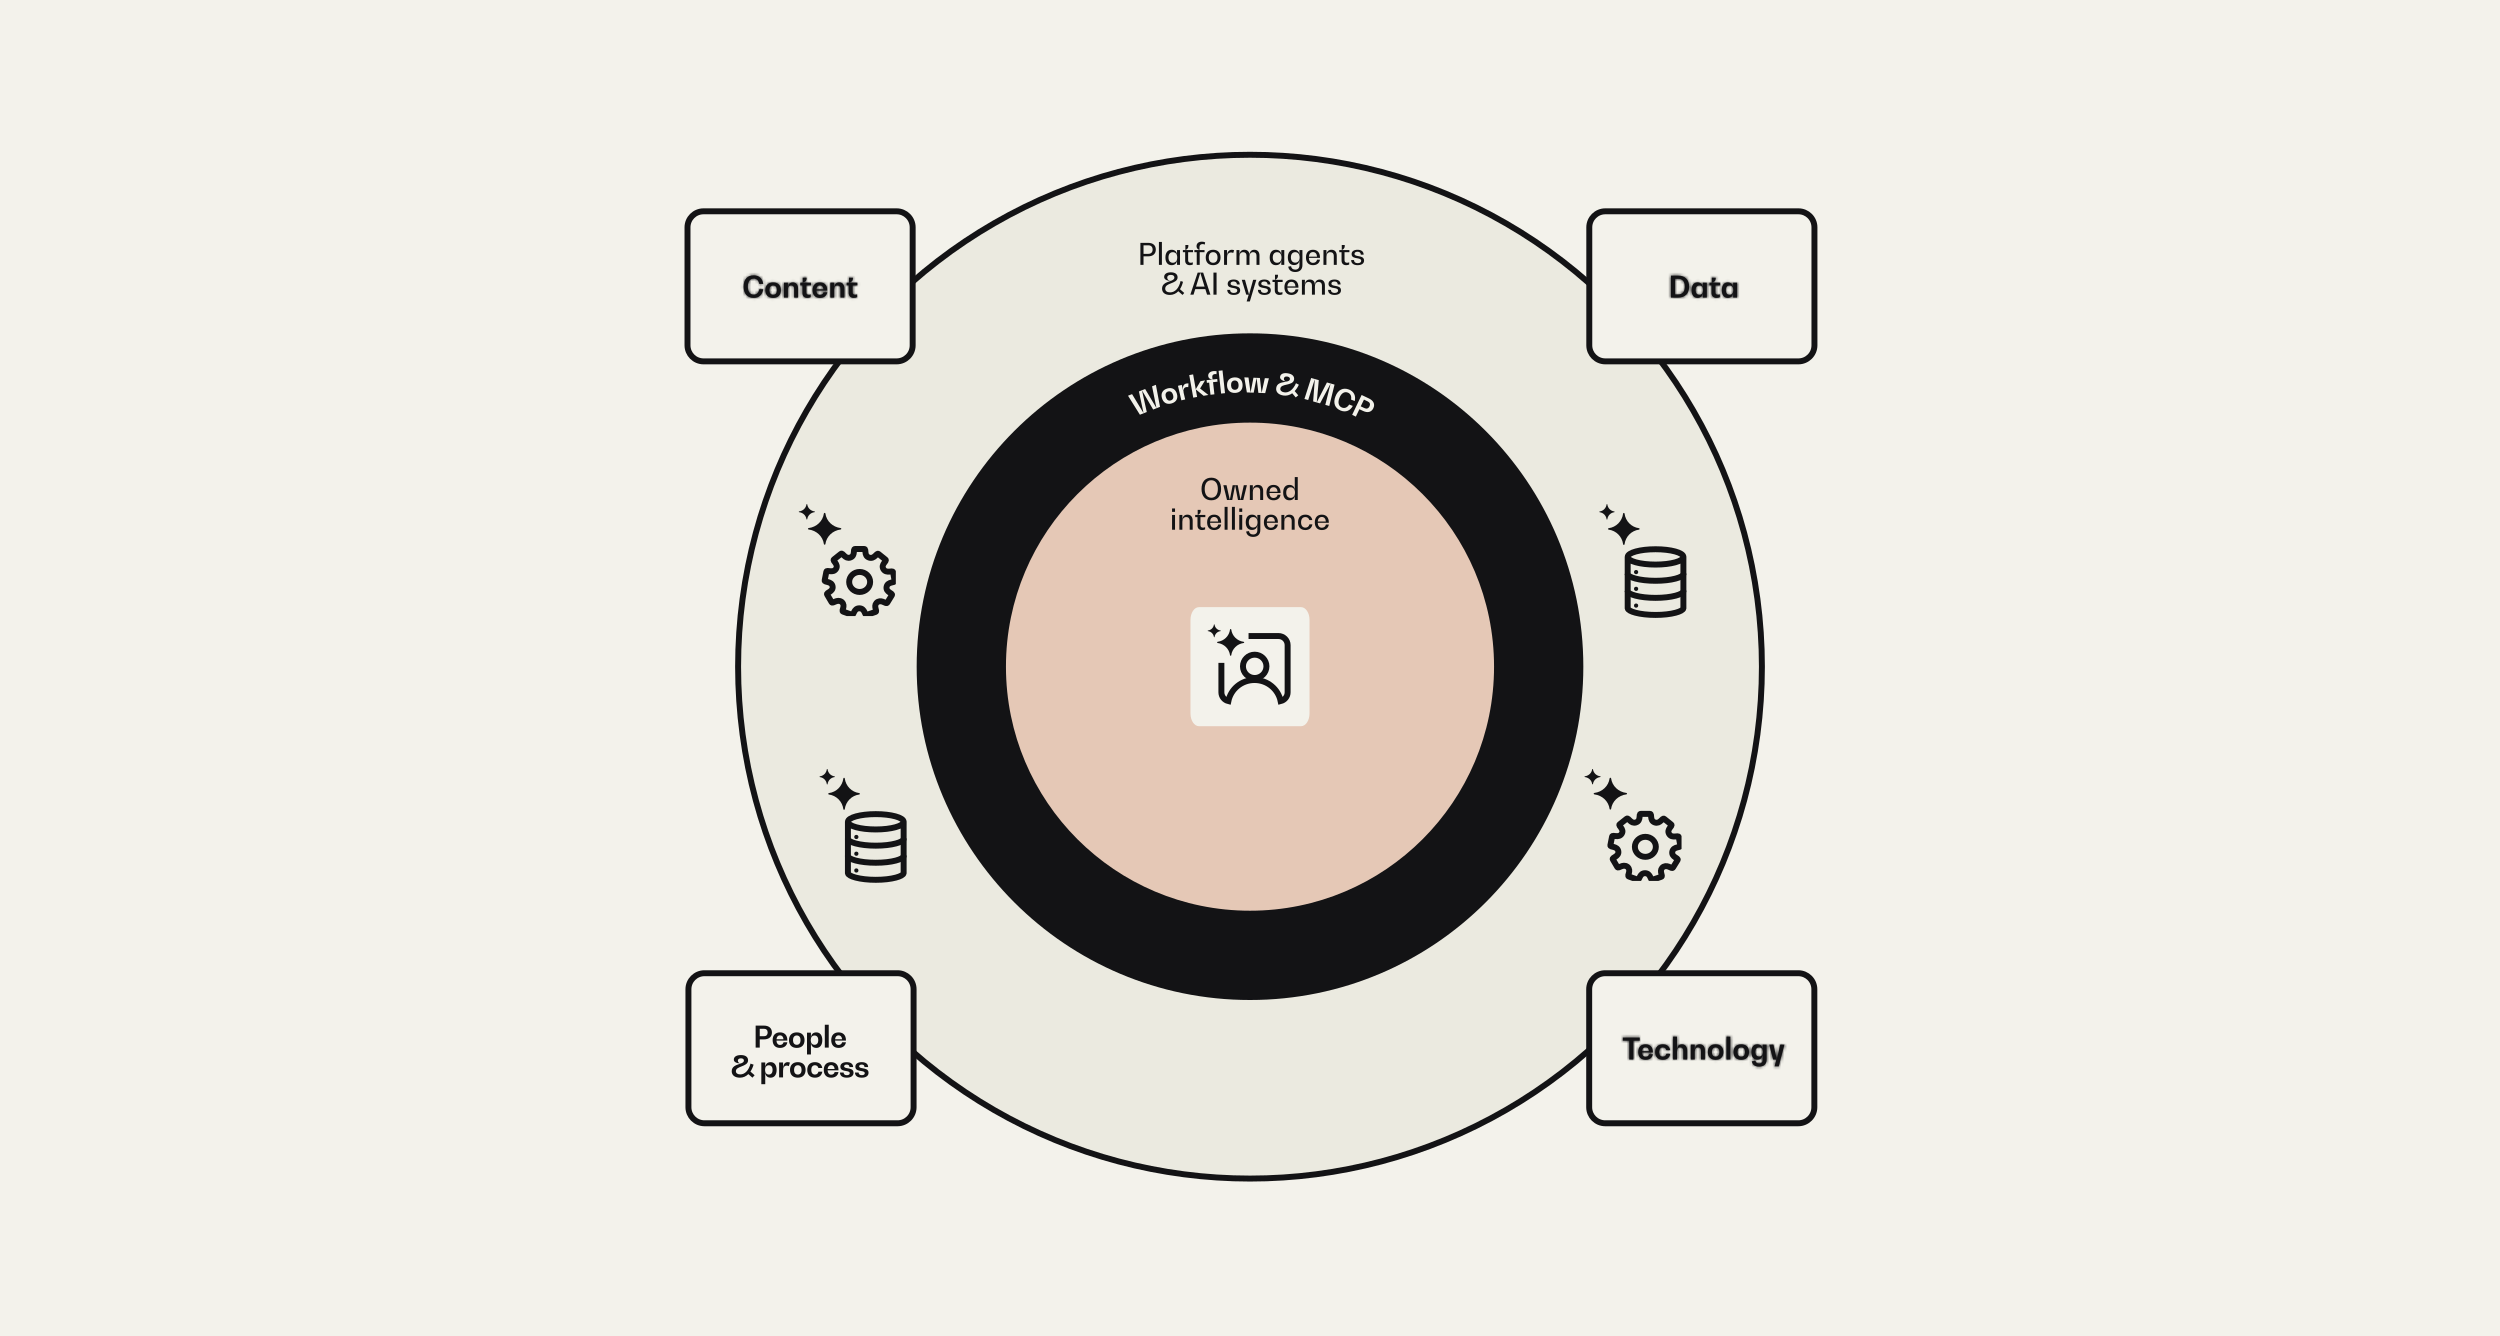 <svg width="840" height="449" viewBox="0 0 840 449" fill="none" xmlns="http://www.w3.org/2000/svg">
<rect width="840" height="449" fill="#F3F2EB"/>
<circle cx="420" cy="224" r="172" fill="#EBEAE0" stroke="#131315" stroke-width="2"/>
<circle cx="420" cy="224" r="112" fill="#131315"/>
<circle cx="420" cy="224" r="82" fill="#E5C8B6"/>
<path d="M301.576 327H236.703C233.726 327 231.312 329.413 231.312 332.388V372.032C231.312 375.008 233.726 377.42 236.703 377.42H301.576C304.553 377.42 306.966 375.008 306.966 372.032V332.388C306.966 329.413 304.553 327 301.576 327Z" fill="#F3F2EB"/>
<path d="M301.576 327H236.703C233.726 327 231.312 329.413 231.312 332.388V372.032C231.312 375.008 233.726 377.42 236.703 377.42H301.576C304.553 377.42 306.966 375.008 306.966 372.032V332.388C306.966 329.413 304.553 327 301.576 327Z" stroke="#131315" stroke-width="2" stroke-miterlimit="10"/>
<path d="M256.646 344.6C258.356 344.6 259.366 345.46 259.366 346.92C259.366 348.38 258.356 349.24 256.636 349.24H255.276V352H253.896V344.6H256.646ZM256.706 348.17C257.476 348.17 257.936 347.7 257.936 346.92C257.936 346.14 257.486 345.67 256.706 345.67H255.276V348.17H256.706ZM264.544 349.49V349.64H260.884C260.934 350.56 261.374 351.1 262.084 351.1C262.704 351.1 263.134 350.76 263.264 350.21H264.544C264.364 351.4 263.444 352.1 262.084 352.1C260.524 352.1 259.604 351.13 259.604 349.49C259.604 347.84 260.524 346.88 262.084 346.88C263.624 346.88 264.544 347.84 264.544 349.49ZM262.084 347.87C261.414 347.87 260.984 348.35 260.894 349.19H263.254C263.174 348.35 262.744 347.87 262.084 347.87ZM267.717 352.1C266.077 352.1 265.097 351.13 265.097 349.49C265.097 347.85 266.077 346.88 267.717 346.88C269.357 346.88 270.327 347.85 270.327 349.49C270.327 351.13 269.357 352.1 267.717 352.1ZM267.717 351.05C268.517 351.05 268.987 350.47 268.987 349.49C268.987 348.51 268.517 347.92 267.717 347.92C266.917 347.92 266.447 348.51 266.447 349.49C266.447 350.47 266.917 351.05 267.717 351.05ZM274.283 346.88C275.543 346.88 276.293 347.85 276.293 349.49C276.293 351.13 275.543 352.1 274.283 352.1C273.163 352.1 272.493 351.42 272.493 350.27H272.473V354.3H271.153V346.98H272.473V348.7H272.493C272.493 347.56 273.163 346.88 274.283 346.88ZM273.673 351.05C274.473 351.05 274.943 350.47 274.943 349.49C274.943 348.51 274.473 347.93 273.673 347.93C272.873 347.93 272.403 348.56 272.403 349.49C272.403 350.41 272.873 351.05 273.673 351.05ZM277.135 352V344.3H278.455V352H277.135ZM284.232 349.49V349.64H280.572C280.622 350.56 281.062 351.1 281.772 351.1C282.392 351.1 282.822 350.76 282.952 350.21H284.232C284.052 351.4 283.132 352.1 281.772 352.1C280.212 352.1 279.292 351.13 279.292 349.49C279.292 347.84 280.212 346.88 281.772 346.88C283.312 346.88 284.232 347.84 284.232 349.49ZM281.772 347.87C281.102 347.87 280.672 348.35 280.582 349.19H282.942C282.862 348.35 282.432 347.87 281.772 347.87ZM253.555 361.28L252.815 362.1L251.445 360.9C250.655 361.68 249.685 362.1 248.625 362.1C246.885 362.1 245.855 361.27 245.855 359.92C245.855 358.38 247.225 357.91 248.385 357.52C248.575 357.45 248.765 357.39 248.935 357.32C247.465 357.31 246.565 356.82 246.565 356.05C246.565 355.07 247.445 354.5 248.965 354.5C250.455 354.5 251.355 355.13 251.355 356.27C251.355 357.45 250.175 357.91 249.095 358.34C248.155 358.71 247.255 359.05 247.255 359.92C247.255 360.58 247.805 361 248.735 361C250.295 361 251.585 359.65 252.175 357.37L253.205 357.72C252.945 358.63 252.585 359.41 252.145 360.05L253.555 361.28ZM247.925 356.39C247.925 356.94 248.345 357.3 248.985 357.3C249.545 357.08 249.955 356.83 249.955 356.37C249.955 355.88 249.585 355.6 248.965 355.6C248.315 355.6 247.925 355.89 247.925 356.39ZM258.934 356.88C260.194 356.88 260.944 357.85 260.944 359.49C260.944 361.13 260.194 362.1 258.934 362.1C257.814 362.1 257.144 361.42 257.144 360.27H257.124V364.3H255.804V356.98H257.124V358.7H257.144C257.144 357.56 257.814 356.88 258.934 356.88ZM258.324 361.05C259.124 361.05 259.594 360.47 259.594 359.49C259.594 358.51 259.124 357.93 258.324 357.93C257.524 357.93 257.054 358.56 257.054 359.49C257.054 360.41 257.524 361.05 258.324 361.05ZM264.645 356.88C264.935 356.88 265.215 356.94 265.415 357.04L265.035 358.22C264.835 358.11 264.585 358.04 264.335 358.04C263.565 358.04 263.105 358.67 263.105 359.73V362H261.785V356.98H263.105V359.05H263.125C263.125 357.68 263.695 356.88 264.645 356.88ZM268.066 362.1C266.426 362.1 265.446 361.13 265.446 359.49C265.446 357.85 266.426 356.88 268.066 356.88C269.706 356.88 270.676 357.85 270.676 359.49C270.676 361.13 269.706 362.1 268.066 362.1ZM268.066 361.05C268.866 361.05 269.336 360.47 269.336 359.49C269.336 358.51 268.866 357.92 268.066 357.92C267.266 357.92 266.796 358.51 266.796 359.49C266.796 360.47 267.266 361.05 268.066 361.05ZM273.823 362.1C272.203 362.1 271.233 361.13 271.233 359.49C271.233 357.85 272.203 356.88 273.823 356.88C275.193 356.88 276.083 357.6 276.283 358.84H274.983C274.813 358.26 274.413 357.92 273.823 357.92C273.043 357.92 272.583 358.51 272.583 359.49C272.583 360.47 273.043 361.05 273.823 361.05C274.443 361.05 274.853 360.69 275.003 360.07H276.303C276.113 361.36 275.223 362.1 273.823 362.1ZM281.724 359.49V359.64H278.064C278.114 360.56 278.554 361.1 279.264 361.1C279.884 361.1 280.314 360.76 280.444 360.21H281.724C281.544 361.4 280.624 362.1 279.264 362.1C277.704 362.1 276.784 361.13 276.784 359.49C276.784 357.84 277.704 356.88 279.264 356.88C280.804 356.88 281.724 357.84 281.724 359.49ZM279.264 357.87C278.594 357.87 278.164 358.35 278.074 359.19H280.434C280.354 358.35 279.924 357.87 279.264 357.87ZM284.508 362.1C283.068 362.1 282.228 361.46 282.228 360.37H283.458C283.458 360.93 283.848 361.26 284.508 361.26C285.148 361.26 285.518 361.02 285.518 360.6C285.518 360.07 284.928 359.97 284.268 359.86C283.398 359.72 282.358 359.55 282.358 358.4C282.358 357.45 283.158 356.88 284.508 356.88C285.848 356.88 286.648 357.49 286.648 358.53H285.418C285.418 358 285.088 357.7 284.508 357.7C283.958 357.7 283.628 357.92 283.628 358.29C283.628 358.74 284.178 358.83 284.818 358.94C285.708 359.09 286.788 359.27 286.788 360.45C286.788 361.48 285.938 362.1 284.508 362.1ZM289.552 362.1C288.112 362.1 287.272 361.46 287.272 360.37H288.502C288.502 360.93 288.892 361.26 289.552 361.26C290.192 361.26 290.562 361.02 290.562 360.6C290.562 360.07 289.972 359.97 289.312 359.86C288.442 359.72 287.402 359.55 287.402 358.4C287.402 357.45 288.202 356.88 289.552 356.88C290.892 356.88 291.692 357.49 291.692 358.53H290.462C290.462 358 290.132 357.7 289.552 357.7C289.002 357.7 288.672 357.92 288.672 358.29C288.672 358.74 289.222 358.83 289.862 358.94C290.752 359.09 291.832 359.27 291.832 360.45C291.832 361.48 290.982 362.1 289.552 362.1Z" fill="#131315"/>
<path d="M539.355 328H604.229C606.653 328 608.618 329.965 608.618 332.389V372.031C608.618 374.455 606.653 376.42 604.229 376.42H539.355C536.93 376.42 534.965 374.455 534.965 372.031V332.389C534.965 329.965 536.93 328 539.355 328Z" fill="#F3F2EB" stroke="#131315" stroke-width="2"/>
<path d="M604.228 327H539.355C536.378 327 533.965 329.413 533.965 332.388V372.032C533.965 375.008 536.378 377.42 539.355 377.42H604.228C607.205 377.42 609.619 375.008 609.619 372.032V332.388C609.619 329.413 607.205 327 604.228 327Z" fill="#F3F2EB" stroke="#131315" stroke-width="2" stroke-miterlimit="10"/>
<mask id="path-10-inside-1_2597_1117" fill="white">
<path d="M550.964 348.6V349.67H548.804V356H547.424V349.67H545.254V348.6H550.964ZM555.374 353.49V353.64H551.714C551.764 354.56 552.204 355.1 552.914 355.1C553.534 355.1 553.964 354.76 554.094 354.21H555.374C555.194 355.4 554.274 356.1 552.914 356.1C551.354 356.1 550.434 355.13 550.434 353.49C550.434 351.84 551.354 350.88 552.914 350.88C554.454 350.88 555.374 351.84 555.374 353.49ZM552.914 351.87C552.244 351.87 551.814 352.35 551.724 353.19H554.084C554.004 352.35 553.574 351.87 552.914 351.87ZM558.718 356.1C557.098 356.1 556.128 355.13 556.128 353.49C556.128 351.85 557.098 350.88 558.718 350.88C560.088 350.88 560.978 351.6 561.178 352.84H559.878C559.708 352.26 559.308 351.92 558.718 351.92C557.938 351.92 557.478 352.51 557.478 353.49C557.478 354.47 557.938 355.05 558.718 355.05C559.338 355.05 559.748 354.69 559.898 354.07H561.198C561.008 355.36 560.118 356.1 558.718 356.1ZM565.12 350.88C566.23 350.88 566.88 351.64 566.88 352.94V356H565.56V353C565.56 352.32 565.2 351.92 564.58 351.92C563.88 351.92 563.47 352.43 563.47 353.28V356H562.15V348.3H563.47V352.74H563.49C563.49 351.57 564.1 350.88 565.12 350.88ZM571.096 350.88C572.206 350.88 572.856 351.64 572.856 352.94V356H571.536V353C571.536 352.32 571.176 351.92 570.556 351.92C569.856 351.92 569.446 352.43 569.446 353.28V356H568.126V350.98H569.446V352.74H569.466C569.466 351.57 570.076 350.88 571.096 350.88ZM576.453 356.1C574.813 356.1 573.833 355.13 573.833 353.49C573.833 351.85 574.813 350.88 576.453 350.88C578.093 350.88 579.063 351.85 579.063 353.49C579.063 355.13 578.093 356.1 576.453 356.1ZM576.453 355.05C577.253 355.05 577.723 354.47 577.723 353.49C577.723 352.51 577.253 351.92 576.453 351.92C575.653 351.92 575.183 352.51 575.183 353.49C575.183 354.47 575.653 355.05 576.453 355.05ZM580.089 356V348.3H581.409V356H580.089ZM585.066 356.1C583.426 356.1 582.446 355.13 582.446 353.49C582.446 351.85 583.426 350.88 585.066 350.88C586.706 350.88 587.676 351.85 587.676 353.49C587.676 355.13 586.706 356.1 585.066 356.1ZM585.066 355.05C585.866 355.05 586.336 354.47 586.336 353.49C586.336 352.51 585.866 351.92 585.066 351.92C584.266 351.92 583.796 352.51 583.796 353.49C583.796 354.47 584.266 355.05 585.066 355.05ZM592.262 350.98H593.582V356.06C593.582 357.53 592.642 358.4 591.062 358.4C589.702 358.4 588.782 357.73 588.602 356.6L589.852 356.41C589.932 357 590.392 357.35 591.062 357.35C591.812 357.35 592.262 356.9 592.262 356.14V354.22H592.242C592.242 355.36 591.572 356.04 590.452 356.04C589.192 356.04 588.452 355.08 588.452 353.46C588.452 351.84 589.192 350.88 590.452 350.88C591.572 350.88 592.242 351.56 592.242 352.7H592.262V350.98ZM591.062 354.99C591.862 354.99 592.332 354.37 592.332 353.46C592.332 352.55 591.862 351.92 591.062 351.92C590.262 351.92 589.792 352.5 589.792 353.46C589.792 354.42 590.262 354.99 591.062 354.99ZM598.164 350.98H599.574L597.654 358.3H596.244L596.854 356H595.764L594.454 350.98H595.864L597.004 355.91H597.024L598.164 350.98Z"/>
</mask>
<path d="M550.964 348.6V349.67H548.804V356H547.424V349.67H545.254V348.6H550.964ZM555.374 353.49V353.64H551.714C551.764 354.56 552.204 355.1 552.914 355.1C553.534 355.1 553.964 354.76 554.094 354.21H555.374C555.194 355.4 554.274 356.1 552.914 356.1C551.354 356.1 550.434 355.13 550.434 353.49C550.434 351.84 551.354 350.88 552.914 350.88C554.454 350.88 555.374 351.84 555.374 353.49ZM552.914 351.87C552.244 351.87 551.814 352.35 551.724 353.19H554.084C554.004 352.35 553.574 351.87 552.914 351.87ZM558.718 356.1C557.098 356.1 556.128 355.13 556.128 353.49C556.128 351.85 557.098 350.88 558.718 350.88C560.088 350.88 560.978 351.6 561.178 352.84H559.878C559.708 352.26 559.308 351.92 558.718 351.92C557.938 351.92 557.478 352.51 557.478 353.49C557.478 354.47 557.938 355.05 558.718 355.05C559.338 355.05 559.748 354.69 559.898 354.07H561.198C561.008 355.36 560.118 356.1 558.718 356.1ZM565.12 350.88C566.23 350.88 566.88 351.64 566.88 352.94V356H565.56V353C565.56 352.32 565.2 351.92 564.58 351.92C563.88 351.92 563.47 352.43 563.47 353.28V356H562.15V348.3H563.47V352.74H563.49C563.49 351.57 564.1 350.88 565.12 350.88ZM571.096 350.88C572.206 350.88 572.856 351.64 572.856 352.94V356H571.536V353C571.536 352.32 571.176 351.92 570.556 351.92C569.856 351.92 569.446 352.43 569.446 353.28V356H568.126V350.98H569.446V352.74H569.466C569.466 351.57 570.076 350.88 571.096 350.88ZM576.453 356.1C574.813 356.1 573.833 355.13 573.833 353.49C573.833 351.85 574.813 350.88 576.453 350.88C578.093 350.88 579.063 351.85 579.063 353.49C579.063 355.13 578.093 356.1 576.453 356.1ZM576.453 355.05C577.253 355.05 577.723 354.47 577.723 353.49C577.723 352.51 577.253 351.92 576.453 351.92C575.653 351.92 575.183 352.51 575.183 353.49C575.183 354.47 575.653 355.05 576.453 355.05ZM580.089 356V348.3H581.409V356H580.089ZM585.066 356.1C583.426 356.1 582.446 355.13 582.446 353.49C582.446 351.85 583.426 350.88 585.066 350.88C586.706 350.88 587.676 351.85 587.676 353.49C587.676 355.13 586.706 356.1 585.066 356.1ZM585.066 355.05C585.866 355.05 586.336 354.47 586.336 353.49C586.336 352.51 585.866 351.92 585.066 351.92C584.266 351.92 583.796 352.51 583.796 353.49C583.796 354.47 584.266 355.05 585.066 355.05ZM592.262 350.98H593.582V356.06C593.582 357.53 592.642 358.4 591.062 358.4C589.702 358.4 588.782 357.73 588.602 356.6L589.852 356.41C589.932 357 590.392 357.35 591.062 357.35C591.812 357.35 592.262 356.9 592.262 356.14V354.22H592.242C592.242 355.36 591.572 356.04 590.452 356.04C589.192 356.04 588.452 355.08 588.452 353.46C588.452 351.84 589.192 350.88 590.452 350.88C591.572 350.88 592.242 351.56 592.242 352.7H592.262V350.98ZM591.062 354.99C591.862 354.99 592.332 354.37 592.332 353.46C592.332 352.55 591.862 351.92 591.062 351.92C590.262 351.92 589.792 352.5 589.792 353.46C589.792 354.42 590.262 354.99 591.062 354.99ZM598.164 350.98H599.574L597.654 358.3H596.244L596.854 356H595.764L594.454 350.98H595.864L597.004 355.91H597.024L598.164 350.98Z" fill="#131315"/>
<path d="M550.964 348.6H552.964V346.6H550.964V348.6ZM550.964 349.67V351.67H552.964V349.67H550.964ZM548.804 349.67V347.67H546.804V349.67H548.804ZM548.804 356V358H550.804V356H548.804ZM547.424 356H545.424V358H547.424V356ZM547.424 349.67H549.424V347.67H547.424V349.67ZM545.254 349.67H543.254V351.67H545.254V349.67ZM545.254 348.6V346.6H543.254V348.6H545.254ZM550.964 348.6H548.964V349.67H550.964H552.964V348.6H550.964ZM550.964 349.67V347.67H548.804V349.67V351.67H550.964V349.67ZM548.804 349.67H546.804V356H548.804H550.804V349.67H548.804ZM548.804 356V354H547.424V356V358H548.804V356ZM547.424 356H549.424V349.67H547.424H545.424V356H547.424ZM547.424 349.67V347.67H545.254V349.67V351.67H547.424V349.67ZM545.254 349.67H547.254V348.6H545.254H543.254V349.67H545.254ZM545.254 348.6V350.6H550.964V348.6V346.6H545.254V348.6ZM555.374 353.64V355.64H557.374V353.64H555.374ZM551.714 353.64V351.64H549.603L549.717 353.749L551.714 353.64ZM554.094 354.21V352.21H552.512L552.148 353.75L554.094 354.21ZM555.374 354.21L557.352 354.509L557.7 352.21H555.374V354.21ZM551.724 353.19L549.736 352.977L549.499 355.19H551.724V353.19ZM554.084 353.19V355.19H556.284L556.075 353L554.084 353.19ZM555.374 353.49H553.374V353.64H555.374H557.374V353.49H555.374ZM555.374 353.64V351.64H551.714V353.64V355.64H555.374V353.64ZM551.714 353.64L549.717 353.749C549.757 354.476 549.961 355.301 550.52 355.983C551.128 356.724 551.997 357.1 552.914 357.1V355.1V353.1C552.994 353.1 553.122 353.116 553.267 353.183C553.415 353.251 553.532 353.348 553.613 353.447C553.763 353.629 553.722 353.724 553.711 353.531L551.714 353.64ZM552.914 355.1V357.1C553.595 357.1 554.302 356.909 554.902 356.451C555.507 355.988 555.88 355.348 556.041 354.67L554.094 354.21L552.148 353.75C552.178 353.622 552.272 353.427 552.474 353.272C552.672 353.121 552.854 353.1 552.914 353.1V355.1ZM554.094 354.21V356.21H555.374V354.21V352.21H554.094V354.21ZM555.374 354.21L553.397 353.911C553.385 353.986 553.369 354.015 553.368 354.017C553.367 354.019 553.367 354.017 553.369 354.015C553.371 354.013 553.372 354.012 553.37 354.014C553.368 354.016 553.341 354.036 553.272 354.057C553.2 354.078 553.084 354.1 552.914 354.1V356.1V358.1C553.93 358.1 554.957 357.837 555.803 357.189C556.671 356.524 557.191 355.571 557.352 354.509L555.374 354.21ZM552.914 356.1V354.1C552.73 354.1 552.627 354.071 552.581 354.054C552.559 354.046 552.548 354.039 552.544 354.036C552.541 354.034 552.54 354.033 552.539 354.033C552.539 354.032 552.535 354.028 552.527 354.015C552.52 354.002 552.507 353.978 552.494 353.939C552.466 353.859 552.434 353.716 552.434 353.49H550.434H548.434C548.434 354.675 548.771 355.873 549.639 356.787C550.52 357.715 551.711 358.1 552.914 358.1V356.1ZM550.434 353.49H552.434C552.434 353.261 552.466 353.116 552.494 353.036C552.507 352.997 552.52 352.973 552.527 352.961C552.53 352.955 552.533 352.951 552.535 352.949C552.536 352.947 552.537 352.946 552.538 352.946C552.538 352.945 552.538 352.945 552.538 352.945C552.538 352.945 552.539 352.945 552.54 352.944C552.544 352.941 552.554 352.935 552.577 352.926C552.623 352.909 552.728 352.88 552.914 352.88V350.88V348.88C551.717 348.88 550.525 349.259 549.641 350.187C548.77 351.102 548.434 352.303 548.434 353.49H550.434ZM552.914 350.88V352.88C553.093 352.88 553.192 352.908 553.234 352.924C553.255 352.932 553.265 352.938 553.267 352.94C553.268 352.94 553.269 352.941 553.269 352.941C553.269 352.941 553.269 352.941 553.269 352.941C553.269 352.941 553.269 352.941 553.269 352.941C553.269 352.941 553.269 352.941 553.269 352.941C553.27 352.942 553.271 352.943 553.272 352.945C553.274 352.947 553.277 352.951 553.281 352.958C553.288 352.97 553.301 352.994 553.314 353.034C553.342 353.115 553.374 353.261 553.374 353.49H555.374H557.374C557.374 352.303 557.039 351.105 556.174 350.191C555.296 349.263 554.108 348.88 552.914 348.88V350.88ZM552.914 351.87V349.87C552.057 349.87 551.226 350.199 550.615 350.877C550.046 351.509 549.81 352.285 549.736 352.977L551.724 353.19L553.713 353.403C553.729 353.255 553.752 353.371 553.588 353.553C553.502 353.649 553.385 353.737 553.245 353.797C553.107 353.856 552.988 353.87 552.914 353.87V351.87ZM551.724 353.19V355.19H554.084V353.19V351.19H551.724V353.19ZM554.084 353.19L556.075 353C556.009 352.302 555.777 351.522 555.212 350.886C554.606 350.205 553.775 349.87 552.914 349.87V351.87V353.87C552.834 353.87 552.711 353.855 552.57 353.794C552.427 353.732 552.309 353.642 552.222 353.544C552.057 353.358 552.08 353.238 552.093 353.38L554.084 353.19ZM561.178 352.84V354.84H563.526L563.152 352.522L561.178 352.84ZM559.878 352.84L557.958 353.403L558.38 354.84H559.878V352.84ZM559.898 354.07V352.07H558.324L557.954 353.6L559.898 354.07ZM561.198 354.07L563.176 354.361L563.514 352.07H561.198V354.07ZM558.718 356.1V354.1C558.51 354.1 558.383 354.069 558.316 354.044C558.254 354.022 558.236 354.002 558.233 354C558.231 353.997 558.21 353.977 558.185 353.91C558.159 353.838 558.128 353.705 558.128 353.49H556.128H554.128C554.128 354.704 554.494 355.912 555.397 356.82C556.301 357.73 557.507 358.1 558.718 358.1V356.1ZM556.128 353.49H558.128C558.128 353.275 558.159 353.142 558.185 353.07C558.21 353.003 558.231 352.983 558.233 352.98C558.236 352.978 558.254 352.958 558.316 352.936C558.383 352.911 558.51 352.88 558.718 352.88V350.88V348.88C557.507 348.88 556.301 349.25 555.397 350.16C554.494 351.068 554.128 352.276 554.128 353.49H556.128ZM558.718 350.88V352.88C558.886 352.88 558.995 352.902 559.058 352.922C559.089 352.931 559.108 352.94 559.12 352.946C559.131 352.952 559.136 352.956 559.137 352.957C559.138 352.958 559.138 352.958 559.139 352.959C559.14 352.96 559.143 352.964 559.149 352.974C559.16 352.994 559.185 353.049 559.203 353.158L561.178 352.84L563.152 352.522C562.985 351.485 562.497 350.522 561.636 349.833C560.788 349.155 559.751 348.88 558.718 348.88V350.88ZM561.178 352.84V350.84H559.878V352.84V354.84H561.178V352.84ZM559.878 352.84L561.797 352.277C561.623 351.685 561.288 351.072 560.712 350.607C560.121 350.129 559.416 349.92 558.718 349.92V351.92V353.92C558.61 353.92 558.399 353.881 558.198 353.718C558.012 353.568 557.962 353.415 557.958 353.403L559.878 352.84ZM558.718 351.92V349.92C557.772 349.92 556.859 350.305 556.233 351.101C555.656 351.834 555.478 352.717 555.478 353.49H557.478H559.478C559.478 353.283 559.529 353.381 559.377 353.574C559.295 353.679 559.178 353.777 559.034 353.843C558.894 353.908 558.777 353.92 558.718 353.92V351.92ZM557.478 353.49H555.478C555.478 354.263 555.656 355.148 556.239 355.882C556.87 356.676 557.784 357.05 558.718 357.05V355.05V353.05C558.773 353.05 558.886 353.061 559.025 353.124C559.168 353.189 559.287 353.287 559.371 353.393C559.529 353.592 559.478 353.697 559.478 353.49H557.478ZM558.718 355.05V357.05C559.432 357.05 560.165 356.834 560.773 356.322C561.366 355.822 561.69 355.166 561.842 354.54L559.898 354.07L557.954 353.6C557.955 353.594 557.999 353.428 558.195 353.263C558.405 353.086 558.623 353.05 558.718 353.05V355.05ZM559.898 354.07V356.07H561.198V354.07V352.07H559.898V354.07ZM561.198 354.07L559.219 353.779C559.2 353.906 559.171 353.973 559.157 354C559.15 354.013 559.145 354.02 559.144 354.021C559.142 354.023 559.142 354.023 559.141 354.024C559.141 354.024 559.137 354.028 559.126 354.033C559.116 354.039 559.097 354.048 559.066 354.057C559.004 354.077 558.893 354.1 558.718 354.1V356.1V358.1C559.768 358.1 560.824 357.819 561.681 357.114C562.55 356.4 563.022 355.41 563.176 354.361L561.198 354.07ZM566.88 356V358H568.88V356H566.88ZM565.56 356H563.56V358H565.56V356ZM563.47 356V358H565.47V356H563.47ZM562.15 356H560.15V358H562.15V356ZM562.15 348.3V346.3H560.15V348.3H562.15ZM563.47 348.3H565.47V346.3H563.47V348.3ZM563.47 352.74H561.47V354.74H563.47V352.74ZM563.49 352.74V354.74H565.49V352.74H563.49ZM565.12 350.88V352.88C565.169 352.88 565.148 352.888 565.085 352.862C565.018 352.833 564.948 352.784 564.895 352.722C564.846 352.664 564.841 352.63 564.849 352.659C564.859 352.69 564.88 352.778 564.88 352.94H566.88H568.88C568.88 351.98 568.64 350.947 567.936 350.123C567.195 349.256 566.16 348.88 565.12 348.88V350.88ZM566.88 352.94H564.88V356H566.88H568.88V352.94H566.88ZM566.88 356V354H565.56V356V358H566.88V356ZM565.56 356H567.56V353H565.56H563.56V356H565.56ZM565.56 353H567.56C567.56 352.324 567.379 351.519 566.785 350.863C566.165 350.179 565.336 349.92 564.58 349.92V351.92V353.92C564.443 353.92 564.104 353.861 563.819 353.547C563.694 353.409 563.626 353.269 563.592 353.165C563.56 353.065 563.56 353.003 563.56 353H565.56ZM564.58 351.92V349.92C563.701 349.92 562.824 350.264 562.21 351.02C561.641 351.72 561.47 352.561 561.47 353.28H563.47H565.47C565.47 353.149 565.503 353.31 565.314 353.543C565.215 353.665 565.081 353.77 564.926 353.839C564.775 353.907 564.649 353.92 564.58 353.92V351.92ZM563.47 353.28H561.47V356H563.47H565.47V353.28H563.47ZM563.47 356V354H562.15V356V358H563.47V356ZM562.15 356H564.15V348.3H562.15H560.15V356H562.15ZM562.15 348.3V350.3H563.47V348.3V346.3H562.15V348.3ZM563.47 348.3H561.47V352.74H563.47H565.47V348.3H563.47ZM563.47 352.74V354.74H563.49V352.74V350.74H563.47V352.74ZM563.49 352.74H565.49C565.49 352.484 565.556 352.542 565.425 352.691C565.359 352.766 565.277 352.822 565.199 352.854C565.125 352.885 565.09 352.88 565.12 352.88V350.88V348.88C564.134 348.88 563.14 349.231 562.419 350.051C561.729 350.838 561.49 351.826 561.49 352.74H563.49ZM572.856 356V358H574.856V356H572.856ZM571.536 356H569.536V358H571.536V356ZM569.446 356V358H571.446V356H569.446ZM568.126 356H566.126V358H568.126V356ZM568.126 350.98V348.98H566.126V350.98H568.126ZM569.446 350.98H571.446V348.98H569.446V350.98ZM569.446 352.74H567.446V354.74H569.446V352.74ZM569.466 352.74V354.74H571.466V352.74H569.466ZM571.096 350.88V352.88C571.145 352.88 571.124 352.888 571.062 352.862C570.994 352.833 570.925 352.784 570.872 352.722C570.823 352.664 570.817 352.63 570.826 352.659C570.836 352.69 570.856 352.778 570.856 352.94H572.856H574.856C574.856 351.98 574.617 350.947 573.913 350.123C573.172 349.256 572.137 348.88 571.096 348.88V350.88ZM572.856 352.94H570.856V356H572.856H574.856V352.94H572.856ZM572.856 356V354H571.536V356V358H572.856V356ZM571.536 356H573.536V353H571.536H569.536V356H571.536ZM571.536 353H573.536C573.536 352.324 573.356 351.519 572.761 350.863C572.142 350.179 571.313 349.92 570.556 349.92V351.92V353.92C570.419 353.92 570.08 353.861 569.796 353.547C569.671 353.409 569.603 353.269 569.569 353.165C569.536 353.065 569.536 353.003 569.536 353H571.536ZM570.556 351.92V349.92C569.678 349.92 568.801 350.264 568.187 351.02C567.617 351.72 567.446 352.561 567.446 353.28H569.446H571.446C571.446 353.149 571.48 353.31 571.291 353.543C571.192 353.665 571.058 353.77 570.903 353.839C570.752 353.907 570.626 353.92 570.556 353.92V351.92ZM569.446 353.28H567.446V356H569.446H571.446V353.28H569.446ZM569.446 356V354H568.126V356V358H569.446V356ZM568.126 356H570.126V350.98H568.126H566.126V356H568.126ZM568.126 350.98V352.98H569.446V350.98V348.98H568.126V350.98ZM569.446 350.98H567.446V352.74H569.446H571.446V350.98H569.446ZM569.446 352.74V354.74H569.466V352.74V350.74H569.446V352.74ZM569.466 352.74H571.466C571.466 352.484 571.532 352.542 571.401 352.691C571.336 352.766 571.254 352.822 571.175 352.854C571.102 352.885 571.067 352.88 571.096 352.88V350.88V348.88C570.11 348.88 569.117 349.231 568.396 350.051C567.705 350.838 567.466 351.826 567.466 352.74H569.466ZM576.453 356.1V354.1C576.238 354.1 576.104 354.068 576.031 354.042C575.963 354.017 575.942 353.996 575.938 353.992C575.934 353.988 575.914 353.968 575.89 353.903C575.865 353.834 575.833 353.703 575.833 353.49H573.833H571.833C571.833 354.709 572.205 355.921 573.117 356.828C574.028 357.734 575.239 358.1 576.453 358.1V356.1ZM573.833 353.49H575.833C575.833 353.277 575.865 353.146 575.89 353.077C575.914 353.012 575.934 352.992 575.938 352.988C575.942 352.984 575.963 352.963 576.031 352.938C576.104 352.912 576.238 352.88 576.453 352.88V350.88V348.88C575.239 348.88 574.028 349.246 573.117 350.152C572.205 351.059 571.833 352.271 571.833 353.49H573.833ZM576.453 350.88V352.88C576.668 352.88 576.8 352.912 576.871 352.937C576.937 352.961 576.956 352.982 576.958 352.984C576.961 352.987 576.981 353.006 577.005 353.072C577.031 353.142 577.063 353.275 577.063 353.49H579.063H581.063C581.063 352.276 580.696 351.065 579.787 350.156C578.878 349.246 577.666 348.88 576.453 348.88V350.88ZM579.063 353.49H577.063C577.063 353.705 577.031 353.838 577.005 353.908C576.981 353.974 576.961 353.993 576.958 353.996C576.956 353.998 576.937 354.019 576.871 354.043C576.8 354.068 576.668 354.1 576.453 354.1V356.1V358.1C577.666 358.1 578.878 357.734 579.787 356.824C580.696 355.915 581.063 354.704 581.063 353.49H579.063ZM576.453 355.05V357.05C577.378 357.05 578.296 356.69 578.939 355.899C579.538 355.164 579.723 354.272 579.723 353.49H577.723H575.723C575.723 353.688 575.673 353.576 575.836 353.376C575.922 353.27 576.04 353.177 576.175 353.117C576.307 353.058 576.41 353.05 576.453 353.05V355.05ZM577.723 353.49H579.723C579.723 352.708 579.538 351.818 578.945 351.083C578.307 350.291 577.39 349.92 576.453 349.92V351.92V353.92C576.405 353.92 576.299 353.91 576.166 353.851C576.03 353.789 575.914 353.696 575.83 353.592C575.673 353.397 575.723 353.292 575.723 353.49H577.723ZM576.453 351.92V349.92C575.516 349.92 574.598 350.291 573.96 351.083C573.368 351.818 573.183 352.708 573.183 353.49H575.183H577.183C577.183 353.292 577.233 353.397 577.075 353.592C576.992 353.696 576.876 353.789 576.739 353.851C576.607 353.91 576.501 353.92 576.453 353.92V351.92ZM575.183 353.49H573.183C573.183 354.272 573.368 355.164 573.966 355.899C574.609 356.69 575.527 357.05 576.453 357.05V355.05V353.05C576.496 353.05 576.599 353.058 576.73 353.117C576.866 353.177 576.983 353.27 577.069 353.376C577.233 353.576 577.183 353.688 577.183 353.49H575.183ZM580.089 356H578.089V358H580.089V356ZM580.089 348.3V346.3H578.089V348.3H580.089ZM581.409 348.3H583.409V346.3H581.409V348.3ZM581.409 356V358H583.409V356H581.409ZM580.089 356H582.089V348.3H580.089H578.089V356H580.089ZM580.089 348.3V350.3H581.409V348.3V346.3H580.089V348.3ZM581.409 348.3H579.409V356H581.409H583.409V348.3H581.409ZM581.409 356V354H580.089V356V358H581.409V356ZM585.066 356.1V354.1C584.851 354.1 584.717 354.068 584.645 354.042C584.577 354.017 584.555 353.996 584.551 353.992C584.548 353.988 584.527 353.968 584.503 353.903C584.478 353.834 584.446 353.703 584.446 353.49H582.446H580.446C580.446 354.709 580.818 355.921 581.731 356.828C582.642 357.734 583.853 358.1 585.066 358.1V356.1ZM582.446 353.49H584.446C584.446 353.277 584.478 353.146 584.503 353.077C584.527 353.012 584.548 352.992 584.551 352.988C584.555 352.984 584.577 352.963 584.645 352.938C584.717 352.912 584.851 352.88 585.066 352.88V350.88V348.88C583.853 348.88 582.642 349.246 581.731 350.152C580.818 351.059 580.446 352.271 580.446 353.49H582.446ZM585.066 350.88V352.88C585.281 352.88 585.414 352.912 585.484 352.937C585.55 352.961 585.569 352.982 585.572 352.984C585.574 352.987 585.595 353.006 585.619 353.072C585.644 353.142 585.676 353.275 585.676 353.49H587.676H589.676C589.676 352.276 589.309 351.065 588.4 350.156C587.491 349.246 586.28 348.88 585.066 348.88V350.88ZM587.676 353.49H585.676C585.676 353.705 585.644 353.838 585.619 353.908C585.595 353.974 585.574 353.993 585.572 353.996C585.569 353.998 585.55 354.019 585.484 354.043C585.414 354.068 585.281 354.1 585.066 354.1V356.1V358.1C586.28 358.1 587.491 357.734 588.4 356.824C589.309 355.915 589.676 354.704 589.676 353.49H587.676ZM585.066 355.05V357.05C585.991 357.05 586.91 356.69 587.553 355.899C588.151 355.164 588.336 354.272 588.336 353.49H586.336H584.336C584.336 353.688 584.286 353.576 584.449 353.376C584.535 353.27 584.653 353.177 584.789 353.117C584.92 353.058 585.023 353.05 585.066 353.05V355.05ZM586.336 353.49H588.336C588.336 352.708 588.151 351.818 587.558 351.083C586.92 350.291 586.003 349.92 585.066 349.92V351.92V353.92C585.018 353.92 584.912 353.91 584.78 353.851C584.643 353.789 584.527 353.696 584.443 353.592C584.286 353.397 584.336 353.292 584.336 353.49H586.336ZM585.066 351.92V349.92C584.129 349.92 583.212 350.291 582.573 351.083C581.981 351.818 581.796 352.708 581.796 353.49H583.796H585.796C585.796 353.292 585.846 353.397 585.688 353.592C585.605 353.696 585.489 353.789 585.352 353.851C585.22 353.91 585.114 353.92 585.066 353.92V351.92ZM583.796 353.49H581.796C581.796 354.272 581.981 355.164 582.579 355.899C583.222 356.69 584.141 357.05 585.066 357.05V355.05V353.05C585.109 353.05 585.212 353.058 585.343 353.117C585.479 353.177 585.597 353.27 585.683 353.376C585.846 353.576 585.796 353.688 585.796 353.49H583.796ZM592.262 350.98V348.98H590.262V350.98H592.262ZM593.582 350.98H595.582V348.98H593.582V350.98ZM588.602 356.6L588.302 354.623L586.31 354.925L586.627 356.915L588.602 356.6ZM589.852 356.41L591.834 356.141L591.561 354.127L589.552 354.433L589.852 356.41ZM592.262 354.22H594.262V352.22H592.262V354.22ZM592.242 354.22V352.22H590.242V354.22H592.242ZM592.242 352.7H590.242V354.7H592.242V352.7ZM592.262 352.7V354.7H594.262V352.7H592.262ZM592.262 350.98V352.98H593.582V350.98V348.98H592.262V350.98ZM593.582 350.98H591.582V356.06H593.582H595.582V350.98H593.582ZM593.582 356.06H591.582C591.582 356.215 591.558 356.293 591.548 356.317C591.541 356.336 591.542 356.327 591.555 356.315C591.588 356.284 591.497 356.4 591.062 356.4V358.4V360.4C592.208 360.4 593.376 360.081 594.275 359.247C595.194 358.395 595.582 357.235 595.582 356.06H593.582ZM591.062 358.4V356.4C590.7 356.4 590.573 356.311 590.57 356.309C590.569 356.308 590.579 356.317 590.587 356.33C590.595 356.343 590.585 356.334 590.577 356.285L588.602 356.6L586.627 356.915C586.796 357.975 587.34 358.903 588.21 359.539C589.052 360.154 590.065 360.4 591.062 360.4V358.4ZM588.602 356.6L588.903 358.577L590.153 358.387L589.852 356.41L589.552 354.433L588.302 354.623L588.602 356.6ZM589.852 356.41L587.87 356.679C587.976 357.456 588.359 358.178 589.013 358.684C589.645 359.172 590.387 359.35 591.062 359.35V357.35V355.35C591.068 355.35 591.244 355.353 591.459 355.518C591.696 355.702 591.809 355.954 591.834 356.141L589.852 356.41ZM591.062 357.35V359.35C591.839 359.35 592.697 359.109 593.362 358.44C594.026 357.772 594.262 356.914 594.262 356.14H592.262H590.262C590.262 356.126 590.274 355.873 590.525 355.62C590.778 355.366 591.036 355.35 591.062 355.35V357.35ZM592.262 356.14H594.262V354.22H592.262H590.262V356.14H592.262ZM592.262 354.22V352.22H592.242V354.22V356.22H592.262V354.22ZM592.242 354.22H590.242C590.242 354.311 590.229 354.334 590.237 354.31C590.248 354.282 590.277 354.22 590.342 354.155C590.406 354.089 590.472 354.054 590.51 354.04C590.544 354.028 590.531 354.04 590.452 354.04V356.04V358.04C591.42 358.04 592.428 357.737 593.193 356.96C593.954 356.187 594.242 355.18 594.242 354.22H592.242ZM590.452 356.04V354.04C590.394 354.04 590.406 354.03 590.456 354.053C590.509 354.078 590.546 354.113 590.561 354.133C590.579 354.156 590.452 353.998 590.452 353.46H588.452H586.452C586.452 354.542 586.696 355.674 587.398 356.582C588.153 357.556 589.26 358.04 590.452 358.04V356.04ZM588.452 353.46H590.452C590.452 352.922 590.579 352.764 590.561 352.787C590.546 352.807 590.509 352.842 590.456 352.867C590.406 352.89 590.394 352.88 590.452 352.88V350.88V348.88C589.26 348.88 588.153 349.364 587.398 350.338C586.696 351.246 586.452 352.378 586.452 353.46H588.452ZM590.452 350.88V352.88C590.531 352.88 590.544 352.892 590.51 352.88C590.472 352.866 590.406 352.831 590.342 352.765C590.277 352.7 590.248 352.638 590.237 352.61C590.229 352.586 590.242 352.609 590.242 352.7H592.242H594.242C594.242 351.74 593.954 350.733 593.193 349.96C592.428 349.183 591.42 348.88 590.452 348.88V350.88ZM592.242 352.7V354.7H592.262V352.7V350.7H592.242V352.7ZM592.262 352.7H594.262V350.98H592.262H590.262V352.7H592.262ZM591.062 354.99V356.99C592.029 356.99 592.932 356.59 593.552 355.824C594.133 355.107 594.332 354.237 594.332 353.46H592.332H590.332C590.332 353.593 590.297 353.488 590.443 353.308C590.519 353.213 590.627 353.124 590.759 353.063C590.89 353.003 591 352.99 591.062 352.99V354.99ZM592.332 353.46H594.332C594.332 352.683 594.133 351.815 593.558 351.098C592.943 350.331 592.04 349.92 591.062 349.92V351.92V353.92C590.996 353.92 590.882 353.906 590.75 353.844C590.618 353.782 590.511 353.692 590.437 353.6C590.297 353.425 590.332 353.327 590.332 353.46H592.332ZM591.062 351.92V349.92C590.138 349.92 589.224 350.279 588.581 351.061C587.982 351.792 587.792 352.68 587.792 353.46H589.792H591.792C591.792 353.28 591.838 353.398 591.673 353.599C591.587 353.704 591.47 353.795 591.337 353.854C591.207 353.912 591.106 353.92 591.062 353.92V351.92ZM589.792 353.46H587.792C587.792 354.24 587.982 355.13 588.587 355.861C589.235 356.642 590.15 356.99 591.062 356.99V354.99V352.99C591.101 352.99 591.199 352.997 591.327 353.053C591.46 353.111 591.579 353.202 591.667 353.309C591.838 353.515 591.792 353.64 591.792 353.46H589.792ZM598.164 350.98V348.98H596.574L596.215 350.529L598.164 350.98ZM599.574 350.98L601.509 351.487L602.166 348.98H599.574V350.98ZM597.654 358.3V360.3H599.197L599.589 358.807L597.654 358.3ZM596.244 358.3L594.311 357.787L593.644 360.3H596.244V358.3ZM596.854 356L598.787 356.513L599.454 354H596.854V356ZM595.764 356L593.829 356.505L594.219 358H595.764V356ZM594.454 350.98V348.98H591.865L592.519 351.485L594.454 350.98ZM595.864 350.98L597.813 350.529L597.454 348.98H595.864V350.98ZM597.004 355.91L595.055 356.361L595.414 357.91H597.004V355.91ZM597.024 355.91V357.91H598.614L598.973 356.361L597.024 355.91ZM598.164 350.98V352.98H599.574V350.98V348.98H598.164V350.98ZM599.574 350.98L597.639 350.473L595.719 357.793L597.654 358.3L599.589 358.807L601.509 351.487L599.574 350.98ZM597.654 358.3V356.3H596.244V358.3V360.3H597.654V358.3ZM596.244 358.3L598.177 358.813L598.787 356.513L596.854 356L594.921 355.487L594.311 357.787L596.244 358.3ZM596.854 356V354H595.764V356V358H596.854V356ZM595.764 356L597.699 355.495L596.389 350.475L594.454 350.98L592.519 351.485L593.829 356.505L595.764 356ZM594.454 350.98V352.98H595.864V350.98V348.98H594.454V350.98ZM595.864 350.98L593.915 351.431L595.055 356.361L597.004 355.91L598.953 355.459L597.813 350.529L595.864 350.98ZM597.004 355.91V357.91H597.024V355.91V353.91H597.004V355.91ZM597.024 355.91L598.973 356.361L600.113 351.431L598.164 350.98L596.215 350.529L595.075 355.459L597.024 355.91Z" fill="#131315" mask="url(#path-10-inside-1_2597_1117)"/>
<path d="M437.15 204H402.85C401.276 204 400 205.914 400 208.275V239.725C400 242.086 401.276 244 402.85 244H437.15C438.724 244 440 242.086 440 239.725V208.275C440 205.914 438.724 204 437.15 204Z" fill="#F3F2EB"/>
<path d="M407.872 209.882C407.888 209.751 408.082 209.751 408.098 209.882C408.23 210.906 409.044 211.709 410.081 211.84C410.214 211.856 410.214 212.048 410.081 212.063C409.044 212.194 408.23 212.998 408.098 214.022C408.082 214.153 407.888 214.153 407.872 214.022C407.739 212.998 406.925 212.194 405.888 212.063C405.756 212.048 405.756 211.856 405.888 211.84C406.925 211.709 407.739 210.906 407.872 209.882Z" fill="#131315"/>
<path d="M413.292 211.528C413.324 211.292 413.67 211.292 413.702 211.528C413.98 213.675 415.692 215.368 417.869 215.643C418.108 215.675 418.108 216.016 417.869 216.048C415.695 216.322 413.98 218.013 413.702 220.162C413.673 220.398 413.324 220.398 413.292 220.162C413.014 218.016 411.302 216.322 409.125 216.048C408.886 216.019 408.886 215.675 409.125 215.643C411.299 215.368 413.014 213.678 413.292 211.528Z" fill="#131315"/>
<path d="M410.387 222.713V232.616C410.387 234.045 411.384 235.243 412.727 235.577C413.552 231.532 417.174 228.482 421.514 228.482C425.854 228.482 429.476 231.529 430.301 235.577C431.645 235.243 432.642 234.045 432.642 232.616V216.761C432.642 215.073 431.254 213.703 429.544 213.703H419.515" stroke="#131315" stroke-width="2" stroke-miterlimit="10"/>
<path d="M421.58 227.811C423.76 227.811 425.528 226.056 425.528 223.892C425.528 221.728 423.76 219.973 421.58 219.973C419.4 219.973 417.633 221.728 417.633 223.892C417.633 226.056 419.4 227.811 421.58 227.811Z" stroke="#131315" stroke-width="2" stroke-miterlimit="10"/>
<path d="M387.089 129.803L388.374 129.3L389.767 136.701L387.458 137.605L383.743 131.241L383.724 131.248L385.316 138.443L383.006 139.347L379.015 132.962L380.375 132.43L384.201 138.75L384.22 138.743L382.675 131.53L384.77 130.71L388.541 137.052L388.559 137.045L387.089 129.803ZM393.668 135.548C392.094 136.01 390.88 135.355 390.419 133.782C389.957 132.208 390.624 131.001 392.198 130.539C393.772 130.078 394.975 130.735 395.437 132.309C395.899 133.883 395.241 135.087 393.668 135.548ZM393.372 134.541C394.14 134.316 394.427 133.627 394.151 132.686C393.875 131.746 393.258 131.312 392.491 131.537C391.723 131.763 391.438 132.461 391.714 133.401C391.99 134.342 392.604 134.766 393.372 134.541ZM398.554 128.876C398.836 128.81 399.122 128.804 399.34 128.856L399.24 130.092C399.02 130.03 398.761 130.019 398.517 130.076C397.768 130.253 397.464 130.971 397.707 132.003L398.226 134.213L396.941 134.515L395.793 129.628L397.078 129.326L397.551 131.341L397.571 131.337C397.257 130.003 397.629 129.094 398.554 128.876ZM403.228 130.53L406.011 132.708L404.416 132.991L401.801 130.844L401.781 130.848L402.23 133.378L400.93 133.609L399.586 126.027L400.886 125.796L401.766 130.759L401.785 130.755L403.372 128.077L404.908 127.805L403.228 130.53ZM408.181 125.687C407.555 125.757 407.266 126.141 407.329 126.717L407.417 127.512L408.988 127.339L409.088 128.243L407.587 128.409L408.039 132.494L406.727 132.639L406.275 128.554L405.519 128.638L405.419 127.733L407.368 127.518L407.365 127.498C406.554 127.437 406.037 127.041 405.967 126.405C405.861 125.451 406.525 124.814 407.748 124.679C408.115 124.638 408.491 124.667 408.793 124.764L408.732 125.757C408.563 125.685 408.38 125.665 408.181 125.687ZM409.448 124.591L410.76 124.446L411.607 132.099L410.295 132.245L409.448 124.591ZM415.011 132.022C413.373 132.09 412.354 131.161 412.286 129.523C412.218 127.884 413.157 126.874 414.796 126.807C416.434 126.739 417.444 127.668 417.511 129.306C417.579 130.945 416.65 131.954 415.011 132.022ZM414.968 130.973C415.767 130.94 416.213 130.341 416.173 129.362C416.132 128.383 415.638 127.813 414.839 127.846C414.039 127.879 413.594 128.488 413.635 129.467C413.675 130.446 414.169 131.006 414.968 130.973ZM424.984 127.061L426.353 127.114L425.11 132.09L422.812 132.001L422.223 127.044L422.203 127.044L421.243 131.94L418.945 131.851L418.089 126.795L419.498 126.849L420.177 131.809L420.197 131.81L421.157 126.913L423.325 126.997L423.895 131.953L423.914 131.953L424.984 127.061ZM436.217 132.835L435.361 133.533L434.19 132.138C433.29 132.789 432.267 133.056 431.22 132.895C429.5 132.63 428.609 131.653 428.814 130.318C429.049 128.796 430.474 128.54 431.68 128.332C431.879 128.291 432.076 128.261 432.254 128.218C430.803 127.984 429.988 127.363 430.105 126.602C430.255 125.633 431.211 125.204 432.713 125.435C434.186 125.662 434.98 126.422 434.806 127.549C434.626 128.715 433.39 128.99 432.257 129.25C431.272 129.473 430.33 129.672 430.198 130.532C430.097 131.184 430.577 131.683 431.496 131.824C433.038 132.062 434.518 130.924 435.449 128.761L436.414 129.264C436.018 130.123 435.543 130.839 435.011 131.405L436.217 132.835ZM431.398 127.145C431.314 127.688 431.674 128.108 432.307 128.206C432.894 128.074 433.337 127.889 433.407 127.434C433.482 126.95 433.159 126.617 432.546 126.522C431.904 126.423 431.474 126.651 431.398 127.145ZM448.406 129.225L446.633 136.414L445.305 136.038L447.065 128.971L447.046 128.965L443.534 135.538L441.215 134.882L441.773 127.474L441.753 127.468L439.551 134.411L438.29 134.054L440.554 127.004L443.114 127.728L442.441 135.104L442.46 135.109L445.847 128.501L448.406 129.225ZM454.549 136.391C453.664 138.011 452.167 138.611 450.516 137.972C448.52 137.2 447.845 135.426 448.708 133.197C449.57 130.969 451.263 130.112 453.259 130.884C454.91 131.523 455.621 132.956 455.188 134.74L453.956 134.264C454.178 133.138 453.776 132.264 452.862 131.91C451.706 131.463 450.651 132.137 450.041 133.714C449.431 135.29 449.757 136.499 450.913 136.946C451.837 137.303 452.716 136.915 453.318 135.914L454.549 136.391ZM459.986 133.895C461.53 134.63 462.071 135.841 461.443 137.159C460.815 138.477 459.533 138.819 457.981 138.079L456.753 137.494L455.565 139.985L454.32 139.392L457.503 132.712L459.986 133.895ZM458.504 137.143C459.199 137.475 459.817 137.248 460.152 136.544C460.488 135.84 460.284 135.222 459.58 134.887L458.289 134.271L457.213 136.528L458.504 137.143Z" fill="#F3F2EB"/>
<path d="M539.808 169.5C539.827 169.344 540.053 169.344 540.072 169.5C540.226 170.726 541.176 171.688 542.385 171.844C542.54 171.863 542.54 172.092 542.385 172.111C541.176 172.268 540.226 173.23 540.072 174.455C540.053 174.612 539.827 174.612 539.808 174.455C539.654 173.23 538.704 172.268 537.495 172.111C537.34 172.092 537.34 171.863 537.495 171.844C538.704 171.688 539.654 170.726 539.808 169.5Z" fill="#131315"/>
<path d="M545.366 172.55C545.404 172.268 545.807 172.268 545.845 172.55C546.169 175.119 548.166 177.147 550.705 177.475C550.984 177.513 550.984 177.922 550.705 177.96C548.169 178.288 546.169 180.311 545.845 182.884C545.811 183.167 545.404 183.167 545.366 182.884C545.042 180.315 543.045 178.288 540.506 177.96C540.227 177.925 540.227 177.513 540.506 177.475C543.042 177.147 545.042 175.123 545.366 172.55Z" fill="#131315"/>
<path d="M565.624 188.24V186.961L565.62 187.194V187.412V192.924C565.53 193.467 564.546 193.99 563.005 194.402C561.284 194.864 558.899 195.146 556.261 195.146C553.624 195.146 551.239 194.86 549.517 194.402C547.976 193.99 546.993 193.467 546.902 192.924V187.076M556.265 184.545C551.096 184.545 546.906 185.698 546.906 187.122C546.906 188.546 551.096 189.699 556.265 189.699C561.434 189.699 565.624 188.546 565.624 187.122C565.624 185.698 561.434 184.545 556.265 184.545Z" stroke="#131315" stroke-width="2" stroke-miterlimit="10"/>
<path d="M565.624 193.974V192.695L565.62 192.932V193.15V198.662C565.53 199.204 564.546 199.727 563.005 200.14C561.284 200.601 558.899 200.884 556.261 200.884C553.624 200.884 551.239 200.598 549.517 200.14C547.976 199.727 546.993 199.204 546.902 198.662V192.814" stroke="#131315" stroke-width="2" stroke-miterlimit="10"/>
<path d="M565.624 199.708V198.429L565.62 198.666V198.883V204.396C565.53 204.938 564.546 205.461 563.005 205.873C561.284 206.335 558.899 206.618 556.261 206.618C553.624 206.618 551.239 206.332 549.517 205.873C547.976 205.461 546.993 204.938 546.902 204.396V198.548" stroke="#131315" stroke-width="2" stroke-miterlimit="10"/>
<ellipse cx="549.731" cy="192.222" rx="0.707" ry="0.704" fill="#131315"/>
<ellipse cx="549.731" cy="197.852" rx="0.707" ry="0.704" fill="#131315"/>
<ellipse cx="549.731" cy="203.482" rx="0.707" ry="0.704" fill="#131315"/>
<path d="M277.808 258.5C277.827 258.344 278.053 258.344 278.072 258.5C278.226 259.726 279.176 260.688 280.385 260.844C280.54 260.863 280.54 261.092 280.385 261.111C279.176 261.268 278.226 262.23 278.072 263.455C278.053 263.612 277.827 263.612 277.808 263.455C277.654 262.23 276.704 261.268 275.495 261.111C275.34 261.092 275.34 260.863 275.495 260.844C276.704 260.688 277.654 259.726 277.808 258.5Z" fill="#131315"/>
<path d="M283.366 261.55C283.404 261.268 283.807 261.268 283.845 261.55C284.169 264.119 286.166 266.147 288.705 266.475C288.984 266.513 288.984 266.922 288.705 266.96C286.169 267.288 284.169 269.311 283.845 271.884C283.811 272.167 283.404 272.167 283.366 271.884C283.042 269.315 281.045 267.288 278.506 266.96C278.227 266.925 278.227 266.513 278.506 266.475C281.042 266.147 283.042 264.123 283.366 261.55Z" fill="#131315"/>
<path d="M303.624 277.24V275.961L303.62 276.194V276.412V281.924C303.53 282.467 302.546 282.99 301.005 283.402C299.284 283.864 296.899 284.146 294.261 284.146C291.624 284.146 289.239 283.86 287.517 283.402C285.976 282.99 284.993 282.467 284.902 281.924V276.076M294.265 273.545C289.096 273.545 284.906 274.698 284.906 276.122C284.906 277.546 289.096 278.699 294.265 278.699C299.434 278.699 303.624 277.546 303.624 276.122C303.624 274.698 299.434 273.545 294.265 273.545Z" stroke="#131315" stroke-width="2" stroke-miterlimit="10"/>
<path d="M303.624 282.974V281.695L303.62 281.932V282.15V287.662C303.53 288.204 302.546 288.727 301.005 289.14C299.284 289.601 296.899 289.884 294.261 289.884C291.624 289.884 289.239 289.598 287.517 289.14C285.976 288.727 284.993 288.204 284.902 287.662V281.814" stroke="#131315" stroke-width="2" stroke-miterlimit="10"/>
<path d="M303.624 288.708V287.429L303.62 287.666V287.883V293.396C303.53 293.938 302.546 294.461 301.005 294.873C299.284 295.335 296.899 295.618 294.261 295.618C291.624 295.618 289.239 295.332 287.517 294.873C285.976 294.461 284.993 293.938 284.902 293.396V287.548" stroke="#131315" stroke-width="2" stroke-miterlimit="10"/>
<ellipse cx="287.731" cy="281.222" rx="0.707" ry="0.704" fill="#131315"/>
<ellipse cx="287.731" cy="286.852" rx="0.707" ry="0.704" fill="#131315"/>
<ellipse cx="287.731" cy="292.482" rx="0.707" ry="0.704" fill="#131315"/>
<g clip-path="url(#clip0_2597_1117)">
<path d="M534.962 258.498C534.982 258.342 535.221 258.342 535.241 258.498C535.404 259.716 536.406 260.673 537.682 260.829C537.845 260.848 537.845 261.076 537.682 261.095C536.406 261.25 535.404 262.207 535.241 263.426C535.221 263.582 534.982 263.582 534.962 263.426C534.799 262.207 533.797 261.25 532.521 261.095C532.358 261.076 532.358 260.848 532.521 260.829C533.797 260.673 534.799 259.716 534.962 258.498Z" fill="#131315"/>
<path d="M540.827 261.532C540.867 261.251 541.292 261.251 541.332 261.532C541.674 264.087 543.781 266.103 546.461 266.43C546.756 266.468 546.756 266.874 546.461 266.912C543.785 267.238 541.674 269.251 541.332 271.81C541.296 272.091 540.867 272.091 540.827 271.81C540.485 269.255 538.377 267.238 535.697 266.912C535.403 266.878 535.403 266.468 535.697 266.43C538.373 266.103 540.485 264.091 540.827 261.532Z" fill="#131315"/>
<path fill-rule="evenodd" clip-rule="evenodd" d="M549.716 276.328C551.526 275.705 550.504 273.461 551.267 273.461H554.417C555.18 273.461 554.158 275.698 555.995 276.34C557.836 276.985 558.564 274.638 559.148 275.113L561.558 277.05C562.143 277.52 559.852 278.599 560.826 280.224C561.801 281.853 563.94 280.509 564.067 281.23L564.6 284.195C564.731 284.917 562.25 284.332 561.896 286.174C561.542 288.019 564.083 288.308 563.697 288.938L562.103 291.531C561.741 292.116 560.473 290.517 559.025 291.189C558.783 291.303 558.643 291.406 558.476 291.603C557.427 292.841 558.882 294.375 558.198 294.603L555.228 295.602C554.508 295.845 554.695 293.407 552.746 293.392C550.802 293.373 550.937 295.814 550.221 295.556L547.271 294.5C546.559 294.242 548.245 292.587 546.869 291.296C546.846 291.273 546.814 291.25 546.786 291.227C545.247 290.157 543.8 291.979 543.43 291.349L541.891 288.725C541.517 288.091 544.062 287.848 543.752 286.022C543.438 284.192 540.945 284.738 541.084 284.025L541.664 281.071C541.803 280.357 543.923 281.727 544.897 280.144C545.879 278.557 543.593 277.452 544.177 276.989L546.599 275.068C547.184 274.604 547.899 276.951 549.709 276.328H549.716ZM552.842 281.173C554.79 281.173 556.365 282.68 556.365 284.537C556.365 286.394 554.786 287.901 552.842 287.901C550.897 287.901 549.319 286.394 549.319 284.537C549.319 282.68 550.897 281.173 552.842 281.173Z" stroke="#131315" stroke-width="2" stroke-miterlimit="10"/>
</g>
<g clip-path="url(#clip1_2597_1117)">
<path d="M270.962 169.498C270.982 169.342 271.221 169.342 271.241 169.498C271.404 170.716 272.406 171.673 273.682 171.829C273.845 171.848 273.845 172.076 273.682 172.095C272.406 172.25 271.404 173.207 271.241 174.426C271.221 174.582 270.982 174.582 270.962 174.426C270.799 173.207 269.797 172.25 268.521 172.095C268.358 172.076 268.358 171.848 268.521 171.829C269.797 171.673 270.799 170.716 270.962 169.498Z" fill="#131315"/>
<path d="M276.827 172.532C276.867 172.251 277.292 172.251 277.332 172.532C277.674 175.087 279.781 177.103 282.461 177.43C282.756 177.468 282.756 177.874 282.461 177.912C279.785 178.238 277.674 180.251 277.332 182.81C277.296 183.091 276.867 183.091 276.827 182.81C276.485 180.255 274.377 178.238 271.697 177.912C271.403 177.878 271.403 177.468 271.697 177.43C274.373 177.103 276.485 175.091 276.827 172.532Z" fill="#131315"/>
<path fill-rule="evenodd" clip-rule="evenodd" d="M285.716 187.328C287.526 186.705 286.504 184.461 287.267 184.461H290.417C291.18 184.461 290.158 186.698 291.995 187.34C293.836 187.985 294.564 185.638 295.148 186.113L297.558 188.05C298.143 188.52 295.852 189.599 296.826 191.224C297.801 192.853 299.94 191.509 300.067 192.23L300.6 195.195C300.731 195.917 298.25 195.332 297.896 197.174C297.542 199.019 300.083 199.308 299.697 199.938L298.103 202.531C297.741 203.116 296.473 201.517 295.025 202.189C294.783 202.303 294.643 202.406 294.476 202.603C293.427 203.841 294.882 205.375 294.198 205.603L291.228 206.602C290.508 206.845 290.695 204.407 288.746 204.392C286.802 204.373 286.937 206.814 286.221 206.556L283.271 205.5C282.559 205.242 284.245 203.587 282.869 202.296C282.846 202.273 282.814 202.25 282.786 202.227C281.247 201.157 279.8 202.979 279.43 202.349L277.891 199.725C277.517 199.091 280.062 198.848 279.752 197.022C279.438 195.192 276.945 195.738 277.084 195.025L277.664 192.071C277.803 191.357 279.923 192.727 280.897 191.144C281.879 189.557 279.593 188.452 280.177 187.989L282.599 186.068C283.184 185.604 283.899 187.951 285.709 187.328H285.716ZM288.842 192.173C290.79 192.173 292.365 193.68 292.365 195.537C292.365 197.394 290.786 198.901 288.842 198.901C286.897 198.901 285.319 197.394 285.319 195.537C285.319 193.68 286.897 192.173 288.842 192.173Z" stroke="#131315" stroke-width="2" stroke-miterlimit="10"/>
</g>
<path d="M301.263 71H236.39C233.413 71 231 73.412 231 76.388V116.032C231 119.008 233.413 121.42 236.39 121.42H301.263C304.24 121.42 306.654 119.008 306.654 116.032V76.388C306.654 73.412 304.24 71 301.263 71Z" fill="#F3F2EB" stroke="#131315" stroke-width="2" stroke-miterlimit="10"/>
<mask id="path-41-inside-2_2597_1117" fill="white">
<path d="M256.447 97.17C256.207 99 255.027 100.1 253.257 100.1C251.117 100.1 249.847 98.69 249.847 96.3C249.847 93.91 251.117 92.5 253.257 92.5C255.027 92.5 256.207 93.58 256.447 95.4H255.127C254.927 94.27 254.237 93.6 253.257 93.6C252.017 93.6 251.277 94.61 251.277 96.3C251.277 97.99 252.017 99 253.257 99C254.247 99 254.927 98.32 255.127 97.17H256.447ZM259.78 100.1C258.14 100.1 257.16 99.13 257.16 97.49C257.16 95.85 258.14 94.88 259.78 94.88C261.42 94.88 262.39 95.85 262.39 97.49C262.39 99.13 261.42 100.1 259.78 100.1ZM259.78 99.05C260.58 99.05 261.05 98.47 261.05 97.49C261.05 96.51 260.58 95.92 259.78 95.92C258.98 95.92 258.51 96.51 258.51 97.49C258.51 98.47 258.98 99.05 259.78 99.05ZM266.386 94.88C267.496 94.88 268.146 95.64 268.146 96.94V100H266.826V97C266.826 96.32 266.466 95.92 265.846 95.92C265.146 95.92 264.736 96.43 264.736 97.28V100H263.416V94.98H264.736V96.74H264.756C264.756 95.57 265.366 94.88 266.386 94.88ZM272.494 95.89H270.934V98.31C270.934 98.78 271.234 99.05 271.734 99.05C271.974 99.05 272.224 98.99 272.404 98.89V99.87C272.104 100.01 271.694 100.1 271.314 100.1C270.244 100.1 269.614 99.5 269.614 98.48V95.89H268.894V94.98H269.694V93.3H271.014V93.72C271.014 94.36 270.534 94.81 269.734 94.96V94.98H272.494V95.89ZM277.959 97.49V97.64H274.299C274.349 98.56 274.789 99.1 275.499 99.1C276.119 99.1 276.549 98.76 276.679 98.21H277.959C277.779 99.4 276.859 100.1 275.499 100.1C273.939 100.1 273.019 99.13 273.019 97.49C273.019 95.84 273.939 94.88 275.499 94.88C277.039 94.88 277.959 95.84 277.959 97.49ZM275.499 95.87C274.829 95.87 274.399 96.35 274.309 97.19H276.669C276.589 96.35 276.159 95.87 275.499 95.87ZM281.953 94.88C283.063 94.88 283.713 95.64 283.713 96.94V100H282.393V97C282.393 96.32 282.033 95.92 281.413 95.92C280.713 95.92 280.303 96.43 280.303 97.28V100H278.983V94.98H280.303V96.74H280.323C280.323 95.57 280.933 94.88 281.953 94.88ZM288.061 95.89H286.501V98.31C286.501 98.78 286.801 99.05 287.301 99.05C287.541 99.05 287.791 98.99 287.971 98.89V99.87C287.671 100.01 287.261 100.1 286.881 100.1C285.811 100.1 285.181 99.5 285.181 98.48V95.89H284.461V94.98H285.261V93.3H286.581V93.72C286.581 94.36 286.101 94.81 285.301 94.96V94.98H288.061V95.89Z"/>
</mask>
<path d="M256.447 97.17C256.207 99 255.027 100.1 253.257 100.1C251.117 100.1 249.847 98.69 249.847 96.3C249.847 93.91 251.117 92.5 253.257 92.5C255.027 92.5 256.207 93.58 256.447 95.4H255.127C254.927 94.27 254.237 93.6 253.257 93.6C252.017 93.6 251.277 94.61 251.277 96.3C251.277 97.99 252.017 99 253.257 99C254.247 99 254.927 98.32 255.127 97.17H256.447ZM259.78 100.1C258.14 100.1 257.16 99.13 257.16 97.49C257.16 95.85 258.14 94.88 259.78 94.88C261.42 94.88 262.39 95.85 262.39 97.49C262.39 99.13 261.42 100.1 259.78 100.1ZM259.78 99.05C260.58 99.05 261.05 98.47 261.05 97.49C261.05 96.51 260.58 95.92 259.78 95.92C258.98 95.92 258.51 96.51 258.51 97.49C258.51 98.47 258.98 99.05 259.78 99.05ZM266.386 94.88C267.496 94.88 268.146 95.64 268.146 96.94V100H266.826V97C266.826 96.32 266.466 95.92 265.846 95.92C265.146 95.92 264.736 96.43 264.736 97.28V100H263.416V94.98H264.736V96.74H264.756C264.756 95.57 265.366 94.88 266.386 94.88ZM272.494 95.89H270.934V98.31C270.934 98.78 271.234 99.05 271.734 99.05C271.974 99.05 272.224 98.99 272.404 98.89V99.87C272.104 100.01 271.694 100.1 271.314 100.1C270.244 100.1 269.614 99.5 269.614 98.48V95.89H268.894V94.98H269.694V93.3H271.014V93.72C271.014 94.36 270.534 94.81 269.734 94.96V94.98H272.494V95.89ZM277.959 97.49V97.64H274.299C274.349 98.56 274.789 99.1 275.499 99.1C276.119 99.1 276.549 98.76 276.679 98.21H277.959C277.779 99.4 276.859 100.1 275.499 100.1C273.939 100.1 273.019 99.13 273.019 97.49C273.019 95.84 273.939 94.88 275.499 94.88C277.039 94.88 277.959 95.84 277.959 97.49ZM275.499 95.87C274.829 95.87 274.399 96.35 274.309 97.19H276.669C276.589 96.35 276.159 95.87 275.499 95.87ZM281.953 94.88C283.063 94.88 283.713 95.64 283.713 96.94V100H282.393V97C282.393 96.32 282.033 95.92 281.413 95.92C280.713 95.92 280.303 96.43 280.303 97.28V100H278.983V94.98H280.303V96.74H280.323C280.323 95.57 280.933 94.88 281.953 94.88ZM288.061 95.89H286.501V98.31C286.501 98.78 286.801 99.05 287.301 99.05C287.541 99.05 287.791 98.99 287.971 98.89V99.87C287.671 100.01 287.261 100.1 286.881 100.1C285.811 100.1 285.181 99.5 285.181 98.48V95.89H284.461V94.98H285.261V93.3H286.581V93.72C286.581 94.36 286.101 94.81 285.301 94.96V94.98H288.061V95.89Z" fill="#131315"/>
<path d="M256.447 97.17L258.43 97.43L258.726 95.17H256.447V97.17ZM256.447 95.4V97.4H258.728L258.43 95.138L256.447 95.4ZM255.127 95.4L253.157 95.749L253.45 97.4H255.127V95.4ZM255.127 97.17V95.17H253.445L253.156 96.827L255.127 97.17ZM256.447 97.17L254.464 96.91C254.392 97.457 254.206 97.725 254.07 97.851C253.943 97.968 253.712 98.1 253.257 98.1V100.1V102.1C254.572 102.1 255.816 101.682 256.781 100.792C257.737 99.91 258.262 98.713 258.43 97.43L256.447 97.17ZM253.257 100.1V98.1C252.646 98.1 252.376 97.914 252.237 97.76C252.073 97.577 251.847 97.157 251.847 96.3H249.847H247.847C247.847 97.833 248.256 99.313 249.261 100.433C250.293 101.581 251.728 102.1 253.257 102.1V100.1ZM249.847 96.3H251.847C251.847 95.443 252.073 95.023 252.237 94.84C252.376 94.686 252.646 94.5 253.257 94.5V92.5V90.5C251.728 90.5 250.293 91.019 249.261 92.167C248.256 93.287 247.847 94.767 247.847 96.3H249.847ZM253.257 92.5V94.5C253.722 94.5 253.955 94.633 254.079 94.746C254.21 94.866 254.393 95.123 254.464 95.662L256.447 95.4L258.43 95.138C258.261 93.857 257.733 92.664 256.772 91.789C255.804 90.907 254.562 90.5 253.257 90.5V92.5ZM256.447 95.4V93.4H255.127V95.4V97.4H256.447V95.4ZM255.127 95.4L257.096 95.051C256.941 94.174 256.565 93.304 255.873 92.637C255.158 91.947 254.234 91.6 253.257 91.6V93.6V95.6C253.271 95.6 253.249 95.602 253.205 95.585C253.161 95.567 253.122 95.541 253.096 95.516C253.044 95.466 253.113 95.496 253.157 95.749L255.127 95.4ZM253.257 93.6V91.6C252.024 91.6 250.92 92.137 250.189 93.134C249.513 94.055 249.277 95.198 249.277 96.3H251.277H253.277C253.277 96.02 253.308 95.817 253.344 95.681C253.38 95.546 253.416 95.497 253.415 95.499C253.409 95.507 253.376 95.545 253.314 95.575C253.254 95.605 253.223 95.6 253.257 95.6V93.6ZM251.277 96.3H249.277C249.277 97.402 249.513 98.545 250.189 99.466C250.92 100.463 252.024 101 253.257 101V99V97C253.223 97 253.254 96.995 253.314 97.025C253.376 97.055 253.409 97.093 253.415 97.101C253.416 97.103 253.38 97.054 253.344 96.919C253.308 96.783 253.277 96.58 253.277 96.3H251.277ZM253.257 99V101C254.244 101 255.175 100.646 255.891 99.942C256.579 99.264 256.945 98.387 257.097 97.513L255.127 97.17L253.156 96.827C253.108 97.103 253.034 97.141 253.085 97.091C253.112 97.065 253.153 97.036 253.201 97.017C253.248 96.998 253.273 97 253.257 97V99ZM255.127 97.17V99.17H256.447V97.17V95.17H255.127V97.17ZM259.78 100.1V98.1C259.565 98.1 259.431 98.068 259.359 98.042C259.291 98.017 259.269 97.996 259.265 97.992C259.262 97.988 259.241 97.968 259.217 97.903C259.192 97.834 259.16 97.703 259.16 97.49H257.16H255.16C255.16 98.709 255.532 99.921 256.445 100.828C257.356 101.734 258.567 102.1 259.78 102.1V100.1ZM257.16 97.49H259.16C259.16 97.277 259.192 97.146 259.217 97.077C259.241 97.012 259.262 96.992 259.265 96.988C259.269 96.984 259.291 96.963 259.359 96.938C259.431 96.912 259.565 96.88 259.78 96.88V94.88V92.88C258.567 92.88 257.356 93.246 256.445 94.152C255.532 95.059 255.16 96.271 255.16 97.49H257.16ZM259.78 94.88V96.88C259.995 96.88 260.128 96.912 260.198 96.938C260.264 96.961 260.283 96.982 260.286 96.984C260.288 96.987 260.309 97.006 260.333 97.072C260.358 97.142 260.39 97.275 260.39 97.49H262.39H264.39C264.39 96.276 264.024 95.065 263.114 94.156C262.205 93.246 260.994 92.88 259.78 92.88V94.88ZM262.39 97.49H260.39C260.39 97.705 260.358 97.838 260.333 97.908C260.309 97.974 260.288 97.993 260.286 97.996C260.283 97.998 260.264 98.019 260.198 98.043C260.128 98.068 259.995 98.1 259.78 98.1V100.1V102.1C260.994 102.1 262.205 101.734 263.114 100.824C264.024 99.915 264.39 98.704 264.39 97.49H262.39ZM259.78 99.05V101.05C260.705 101.05 261.624 100.69 262.267 99.899C262.865 99.164 263.05 98.272 263.05 97.49H261.05H259.05C259.05 97.688 259 97.576 259.163 97.376C259.249 97.27 259.367 97.177 259.503 97.117C259.634 97.058 259.737 97.05 259.78 97.05V99.05ZM261.05 97.49H263.05C263.05 96.708 262.865 95.818 262.273 95.083C261.635 94.291 260.717 93.92 259.78 93.92V95.92V97.92C259.732 97.92 259.626 97.91 259.494 97.851C259.357 97.789 259.241 97.696 259.158 97.592C259 97.397 259.05 97.292 259.05 97.49H261.05ZM259.78 95.92V93.92C258.843 93.92 257.926 94.291 257.288 95.083C256.695 95.818 256.51 96.708 256.51 97.49H258.51H260.51C260.51 97.292 260.56 97.397 260.403 97.592C260.319 97.696 260.203 97.789 260.067 97.851C259.934 97.91 259.828 97.92 259.78 97.92V95.92ZM258.51 97.49H256.51C256.51 98.272 256.695 99.164 257.293 99.899C257.936 100.69 258.855 101.05 259.78 101.05V99.05V97.05C259.823 97.05 259.926 97.058 260.057 97.117C260.193 97.177 260.311 97.27 260.397 97.376C260.56 97.576 260.51 97.688 260.51 97.49H258.51ZM268.146 100V102H270.146V100H268.146ZM266.826 100H264.826V102H266.826V100ZM264.736 100V102H266.736V100H264.736ZM263.416 100H261.416V102H263.416V100ZM263.416 94.98V92.98H261.416V94.98H263.416ZM264.736 94.98H266.736V92.98H264.736V94.98ZM264.736 96.74H262.736V98.74H264.736V96.74ZM264.756 96.74V98.74H266.756V96.74H264.756ZM266.386 94.88V96.88C266.435 96.88 266.415 96.888 266.352 96.862C266.285 96.833 266.215 96.784 266.162 96.722C266.113 96.664 266.107 96.63 266.116 96.659C266.126 96.69 266.146 96.778 266.146 96.94H268.146H270.146C270.146 95.981 269.907 94.947 269.203 94.123C268.462 93.256 267.427 92.88 266.386 92.88V94.88ZM268.146 96.94H266.146V100H268.146H270.146V96.94H268.146ZM268.146 100V98H266.826V100V102H268.146V100ZM266.826 100H268.826V97H266.826H264.826V100H266.826ZM266.826 97H268.826C268.826 96.324 268.646 95.519 268.052 94.863C267.432 94.179 266.603 93.92 265.846 93.92V95.92V97.92C265.71 97.92 265.371 97.861 265.086 97.547C264.961 97.409 264.893 97.269 264.859 97.165C264.827 97.065 264.826 97.003 264.826 97H266.826ZM265.846 95.92V93.92C264.968 93.92 264.091 94.264 263.477 95.02C262.908 95.72 262.736 96.561 262.736 97.28H264.736H266.736C266.736 97.149 266.77 97.31 266.581 97.543C266.482 97.665 266.348 97.77 266.193 97.839C266.042 97.907 265.916 97.92 265.846 97.92V95.92ZM264.736 97.28H262.736V100H264.736H266.736V97.28H264.736ZM264.736 100V98H263.416V100V102H264.736V100ZM263.416 100H265.416V94.98H263.416H261.416V100H263.416ZM263.416 94.98V96.98H264.736V94.98V92.98H263.416V94.98ZM264.736 94.98H262.736V96.74H264.736H266.736V94.98H264.736ZM264.736 96.74V98.74H264.756V96.74V94.74H264.736V96.74ZM264.756 96.74H266.756C266.756 96.484 266.822 96.542 266.691 96.691C266.626 96.766 266.544 96.822 266.466 96.854C266.392 96.885 266.357 96.88 266.386 96.88V94.88V92.88C265.401 92.88 264.407 93.231 263.686 94.051C262.995 94.838 262.756 95.826 262.756 96.74H264.756ZM272.494 95.89V97.89H274.494V95.89H272.494ZM270.934 95.89V93.89H268.934V95.89H270.934ZM272.404 98.89H274.404V95.491L271.433 97.142L272.404 98.89ZM272.404 99.87L273.25 101.682L274.404 101.144V99.87H272.404ZM269.614 95.89H271.614V93.89H269.614V95.89ZM268.894 95.89H266.894V97.89H268.894V95.89ZM268.894 94.98V92.98H266.894V94.98H268.894ZM269.694 94.98V96.98H271.694V94.98H269.694ZM269.694 93.3V91.3H267.694V93.3H269.694ZM271.014 93.3H273.014V91.3H271.014V93.3ZM269.734 94.96L269.366 92.994L267.734 93.3V94.96H269.734ZM269.734 94.98H267.734V96.98H269.734V94.98ZM272.494 94.98H274.494V92.98H272.494V94.98ZM272.494 95.89V93.89H270.934V95.89V97.89H272.494V95.89ZM270.934 95.89H268.934V98.31H270.934H272.934V95.89H270.934ZM270.934 98.31H268.934C268.934 98.985 269.163 99.75 269.794 100.329C270.401 100.887 271.139 101.05 271.734 101.05V99.05V97.05C271.83 97.05 272.167 97.078 272.5 97.383C272.855 97.71 272.934 98.105 272.934 98.31H270.934ZM271.734 99.05V101.05C272.261 101.05 272.855 100.928 273.376 100.638L272.404 98.89L271.433 97.142C271.529 97.088 271.598 97.069 271.627 97.062C271.659 97.055 271.693 97.05 271.734 97.05V99.05ZM272.404 98.89H270.404V99.87H272.404H274.404V98.89H272.404ZM272.404 99.87L271.559 98.058C271.567 98.054 271.537 98.068 271.472 98.082C271.41 98.095 271.352 98.1 271.314 98.1V100.1V102.1C271.964 102.1 272.666 101.955 273.25 101.682L272.404 99.87ZM271.314 100.1V98.1C271.144 98.1 271.267 98.057 271.443 98.225C271.525 98.303 271.575 98.388 271.599 98.454C271.622 98.514 271.614 98.531 271.614 98.48H269.614H267.614C267.614 99.409 267.912 100.385 268.684 101.12C269.442 101.843 270.414 102.1 271.314 102.1V100.1ZM269.614 98.48H271.614V95.89H269.614H267.614V98.48H269.614ZM269.614 95.89V93.89H268.894V95.89V97.89H269.614V95.89ZM268.894 95.89H270.894V94.98H268.894H266.894V95.89H268.894ZM268.894 94.98V96.98H269.694V94.98V92.98H268.894V94.98ZM269.694 94.98H271.694V93.3H269.694H267.694V94.98H269.694ZM269.694 93.3V95.3H271.014V93.3V91.3H269.694V93.3ZM271.014 93.3H269.014V93.72H271.014H273.014V93.3H271.014ZM271.014 93.72H269.014C269.014 93.625 269.033 93.504 269.088 93.377C269.142 93.249 269.217 93.15 269.289 93.081C269.424 92.951 269.499 92.969 269.366 92.994L269.734 94.96L270.103 96.926C270.77 96.801 271.484 96.519 272.06 95.966C272.67 95.38 273.014 94.588 273.014 93.72H271.014ZM269.734 94.96H267.734V94.98H269.734H271.734V94.96H269.734ZM269.734 94.98V96.98H272.494V94.98V92.98H269.734V94.98ZM272.494 94.98H270.494V95.89H272.494H274.494V94.98H272.494ZM277.959 97.64V99.64H279.959V97.64H277.959ZM274.299 97.64V95.64H272.188L272.302 97.749L274.299 97.64ZM276.679 98.21V96.21H275.097L274.733 97.75L276.679 98.21ZM277.959 98.21L279.937 98.509L280.285 96.21H277.959V98.21ZM274.309 97.19L272.321 96.977L272.084 99.19H274.309V97.19ZM276.669 97.19V99.19H278.869L278.66 97L276.669 97.19ZM277.959 97.49H275.959V97.64H277.959H279.959V97.49H277.959ZM277.959 97.64V95.64H274.299V97.64V99.64H277.959V97.64ZM274.299 97.64L272.302 97.749C272.342 98.476 272.546 99.301 273.105 99.983C273.713 100.724 274.582 101.1 275.499 101.1V99.1V97.1C275.579 97.1 275.707 97.116 275.852 97.183C276 97.251 276.118 97.348 276.198 97.447C276.348 97.629 276.307 97.724 276.297 97.531L274.299 97.64ZM275.499 99.1V101.1C276.18 101.1 276.887 100.909 277.487 100.451C278.092 99.989 278.466 99.348 278.626 98.67L276.679 98.21L274.733 97.75C274.763 97.622 274.857 97.427 275.059 97.272C275.257 97.121 275.439 97.1 275.499 97.1V99.1ZM276.679 98.21V100.21H277.959V98.21V96.21H276.679V98.21ZM277.959 98.21L275.982 97.911C275.971 97.986 275.954 98.015 275.953 98.017C275.952 98.019 275.952 98.017 275.954 98.015C275.956 98.013 275.957 98.012 275.955 98.014C275.953 98.016 275.926 98.036 275.857 98.057C275.785 98.078 275.669 98.1 275.499 98.1V100.1V102.1C276.515 102.1 277.543 101.837 278.388 101.189C279.256 100.524 279.776 99.571 279.937 98.509L277.959 98.21ZM275.499 100.1V98.1C275.315 98.1 275.212 98.071 275.167 98.054C275.144 98.046 275.133 98.039 275.129 98.036C275.126 98.034 275.125 98.033 275.125 98.033C275.124 98.032 275.12 98.028 275.112 98.015C275.105 98.002 275.092 97.978 275.079 97.939C275.051 97.859 275.019 97.716 275.019 97.49H273.019H271.019C271.019 98.675 271.356 99.873 272.224 100.787C273.105 101.715 274.296 102.1 275.499 102.1V100.1ZM273.019 97.49H275.019C275.019 97.261 275.052 97.116 275.079 97.036C275.093 96.997 275.105 96.973 275.112 96.961C275.116 96.955 275.118 96.951 275.12 96.949C275.122 96.947 275.123 96.946 275.123 96.946C275.123 96.945 275.123 96.945 275.123 96.945C275.123 96.945 275.124 96.945 275.126 96.944C275.129 96.941 275.14 96.935 275.162 96.926C275.208 96.909 275.313 96.88 275.499 96.88V94.88V92.88C274.302 92.88 273.11 93.259 272.226 94.187C271.355 95.102 271.019 96.303 271.019 97.49H273.019ZM275.499 94.88V96.88C275.678 96.88 275.777 96.908 275.819 96.924C275.84 96.932 275.85 96.938 275.852 96.94C275.853 96.94 275.854 96.941 275.854 96.941C275.854 96.941 275.854 96.941 275.854 96.941C275.854 96.941 275.854 96.941 275.854 96.941C275.854 96.941 275.854 96.941 275.855 96.941C275.855 96.942 275.856 96.943 275.858 96.945C275.859 96.947 275.862 96.951 275.866 96.958C275.873 96.97 275.886 96.995 275.9 97.034C275.927 97.115 275.959 97.261 275.959 97.49H277.959H279.959C279.959 96.303 279.624 95.105 278.759 94.191C277.881 93.263 276.694 92.88 275.499 92.88V94.88ZM275.499 95.87V93.87C274.642 93.87 273.811 94.199 273.2 94.877C272.632 95.509 272.395 96.285 272.321 96.977L274.309 97.19L276.298 97.403C276.314 97.255 276.337 97.371 276.174 97.553C276.087 97.649 275.97 97.737 275.83 97.797C275.692 97.856 275.574 97.87 275.499 97.87V95.87ZM274.309 97.19V99.19H276.669V97.19V95.19H274.309V97.19ZM276.669 97.19L278.66 97C278.594 96.302 278.362 95.522 277.797 94.886C277.191 94.205 276.36 93.87 275.499 93.87V95.87V97.87C275.419 97.87 275.296 97.855 275.155 97.794C275.013 97.732 274.894 97.641 274.807 97.544C274.642 97.358 274.665 97.238 274.678 97.38L276.669 97.19ZM283.713 100V102H285.713V100H283.713ZM282.393 100H280.393V102H282.393V100ZM280.303 100V102H282.303V100H280.303ZM278.983 100H276.983V102H278.983V100ZM278.983 94.98V92.98H276.983V94.98H278.983ZM280.303 94.98H282.303V92.98H280.303V94.98ZM280.303 96.74H278.303V98.74H280.303V96.74ZM280.323 96.74V98.74H282.323V96.74H280.323ZM281.953 94.88V96.88C282.002 96.88 281.981 96.888 281.919 96.862C281.851 96.833 281.781 96.784 281.729 96.722C281.679 96.664 281.674 96.63 281.683 96.659C281.692 96.69 281.713 96.778 281.713 96.94H283.713H285.713C285.713 95.981 285.474 94.947 284.769 94.123C284.028 93.256 282.994 92.88 281.953 92.88V94.88ZM283.713 96.94H281.713V100H283.713H285.713V96.94H283.713ZM283.713 100V98H282.393V100V102H283.713V100ZM282.393 100H284.393V97H282.393H280.393V100H282.393ZM282.393 97H284.393C284.393 96.324 284.212 95.519 283.618 94.863C282.999 94.179 282.17 93.92 281.413 93.92V95.92V97.92C281.276 97.92 280.937 97.861 280.653 97.547C280.527 97.409 280.459 97.269 280.426 97.165C280.393 97.065 280.393 97.003 280.393 97H282.393ZM281.413 95.92V93.92C280.534 93.92 279.657 94.264 279.043 95.02C278.474 95.72 278.303 96.561 278.303 97.28H280.303H282.303C282.303 97.149 282.337 97.31 282.147 97.543C282.048 97.665 281.914 97.77 281.759 97.839C281.608 97.907 281.482 97.92 281.413 97.92V95.92ZM280.303 97.28H278.303V100H280.303H282.303V97.28H280.303ZM280.303 100V98H278.983V100V102H280.303V100ZM278.983 100H280.983V94.98H278.983H276.983V100H278.983ZM278.983 94.98V96.98H280.303V94.98V92.98H278.983V94.98ZM280.303 94.98H278.303V96.74H280.303H282.303V94.98H280.303ZM280.303 96.74V98.74H280.323V96.74V94.74H280.303V96.74ZM280.323 96.74H282.323C282.323 96.484 282.389 96.542 282.258 96.691C282.193 96.766 282.111 96.822 282.032 96.854C281.959 96.885 281.923 96.88 281.953 96.88V94.88V92.88C280.967 92.88 279.974 93.231 279.253 94.051C278.562 94.838 278.323 95.826 278.323 96.74H280.323ZM288.061 95.89V97.89H290.061V95.89H288.061ZM286.501 95.89V93.89H284.501V95.89H286.501ZM287.971 98.89H289.971V95.491L286.999 97.142L287.971 98.89ZM287.971 99.87L288.817 101.682L289.971 101.144V99.87H287.971ZM285.181 95.89H287.181V93.89H285.181V95.89ZM284.461 95.89H282.461V97.89H284.461V95.89ZM284.461 94.98V92.98H282.461V94.98H284.461ZM285.261 94.98V96.98H287.261V94.98H285.261ZM285.261 93.3V91.3H283.261V93.3H285.261ZM286.581 93.3H288.581V91.3H286.581V93.3ZM285.301 94.96L284.932 92.994L283.301 93.3V94.96H285.301ZM285.301 94.98H283.301V96.98H285.301V94.98ZM288.061 94.98H290.061V92.98H288.061V94.98ZM288.061 95.89V93.89H286.501V95.89V97.89H288.061V95.89ZM286.501 95.89H284.501V98.31H286.501H288.501V95.89H286.501ZM286.501 98.31H284.501C284.501 98.985 284.73 99.75 285.361 100.329C285.968 100.887 286.705 101.05 287.301 101.05V99.05V97.05C287.396 97.05 287.734 97.078 288.066 97.383C288.422 97.71 288.501 98.105 288.501 98.31H286.501ZM287.301 99.05V101.05C287.827 101.05 288.421 100.928 288.942 100.638L287.971 98.89L286.999 97.142C287.096 97.088 287.164 97.069 287.193 97.062C287.226 97.055 287.259 97.05 287.301 97.05V99.05ZM287.971 98.89H285.971V99.87H287.971H289.971V98.89H287.971ZM287.971 99.87L287.125 98.058C287.134 98.054 287.103 98.068 287.039 98.082C286.976 98.095 286.919 98.1 286.881 98.1V100.1V102.1C287.53 102.1 288.232 101.955 288.817 101.682L287.971 99.87ZM286.881 100.1V98.1C286.711 98.1 286.833 98.057 287.009 98.225C287.091 98.303 287.141 98.388 287.166 98.454C287.189 98.514 287.181 98.531 287.181 98.48H285.181H283.181C283.181 99.409 283.478 100.385 284.25 101.12C285.008 101.843 285.981 102.1 286.881 102.1V100.1ZM285.181 98.48H287.181V95.89H285.181H283.181V98.48H285.181ZM285.181 95.89V93.89H284.461V95.89V97.89H285.181V95.89ZM284.461 95.89H286.461V94.98H284.461H282.461V95.89H284.461ZM284.461 94.98V96.98H285.261V94.98V92.98H284.461V94.98ZM285.261 94.98H287.261V93.3H285.261H283.261V94.98H285.261ZM285.261 93.3V95.3H286.581V93.3V91.3H285.261V93.3ZM286.581 93.3H284.581V93.72H286.581H288.581V93.3H286.581ZM286.581 93.72H284.581C284.581 93.625 284.6 93.504 284.654 93.377C284.709 93.249 284.784 93.15 284.856 93.081C284.991 92.951 285.066 92.969 284.932 92.994L285.301 94.96L285.669 96.926C286.336 96.801 287.051 96.519 287.626 95.966C288.237 95.38 288.581 94.588 288.581 93.72H286.581ZM285.301 94.96H283.301V94.98H285.301H287.301V94.96H285.301ZM285.301 94.98V96.98H288.061V94.98V92.98H285.301V94.98ZM288.061 94.98H286.061V95.89H288.061H290.061V94.98H288.061Z" fill="#131315" mask="url(#path-41-inside-2_2597_1117)"/>
<path d="M539.391 72H604.264C606.689 72 608.653 73.965 608.653 76.389V116.031C608.653 118.455 606.689 120.42 604.264 120.42H539.391C536.966 120.42 535 118.455 535 116.031V76.389C535 73.965 536.966 72 539.391 72Z" fill="#F3F2EB" stroke="#131315" stroke-width="2"/>
<path d="M604.263 71H539.39C536.413 71 534 73.412 534 76.388V116.032C534 119.008 536.413 121.42 539.39 121.42H604.263C607.24 121.42 609.654 119.008 609.654 116.032V76.388C609.654 73.412 607.24 71 604.263 71Z" fill="#F3F2EB" stroke="#131315" stroke-width="2" stroke-miterlimit="10"/>
<mask id="path-45-inside-3_2597_1117" fill="white">
<path d="M561.437 100V92.6H563.837C566.167 92.6 567.547 93.98 567.547 96.3C567.547 98.62 566.167 100 563.837 100H561.437ZM562.817 98.93H563.917C565.297 98.93 566.117 97.95 566.117 96.3C566.117 94.65 565.297 93.67 563.917 93.67H562.817V98.93ZM572.18 94.98H573.5V100H572.18V98.27H572.16C572.16 99.42 571.49 100.1 570.37 100.1C569.11 100.1 568.37 99.13 568.37 97.49C568.37 95.85 569.11 94.88 570.37 94.88C571.49 94.88 572.16 95.56 572.16 96.7H572.18V94.98ZM570.98 99.05C571.78 99.05 572.25 98.41 572.25 97.49C572.25 96.56 571.78 95.92 570.98 95.92C570.18 95.92 569.71 96.51 569.71 97.49C569.71 98.47 570.18 99.05 570.98 99.05ZM577.962 95.89H576.402V98.31C576.402 98.78 576.702 99.05 577.202 99.05C577.442 99.05 577.692 98.99 577.872 98.89V99.87C577.572 100.01 577.162 100.1 576.782 100.1C575.712 100.1 575.082 99.5 575.082 98.48V95.89H574.362V94.98H575.162V93.3H576.482V93.72C576.482 94.36 576.002 94.81 575.202 94.96V94.98H577.962V95.89ZM582.337 94.98H583.657V100H582.337V98.27H582.317C582.317 99.42 581.647 100.1 580.527 100.1C579.267 100.1 578.527 99.13 578.527 97.49C578.527 95.85 579.267 94.88 580.527 94.88C581.647 94.88 582.317 95.56 582.317 96.7H582.337V94.98ZM581.137 99.05C581.937 99.05 582.407 98.41 582.407 97.49C582.407 96.56 581.937 95.92 581.137 95.92C580.337 95.92 579.867 96.51 579.867 97.49C579.867 98.47 580.337 99.05 581.137 99.05Z"/>
</mask>
<path d="M561.437 100V92.6H563.837C566.167 92.6 567.547 93.98 567.547 96.3C567.547 98.62 566.167 100 563.837 100H561.437ZM562.817 98.93H563.917C565.297 98.93 566.117 97.95 566.117 96.3C566.117 94.65 565.297 93.67 563.917 93.67H562.817V98.93ZM572.18 94.98H573.5V100H572.18V98.27H572.16C572.16 99.42 571.49 100.1 570.37 100.1C569.11 100.1 568.37 99.13 568.37 97.49C568.37 95.85 569.11 94.88 570.37 94.88C571.49 94.88 572.16 95.56 572.16 96.7H572.18V94.98ZM570.98 99.05C571.78 99.05 572.25 98.41 572.25 97.49C572.25 96.56 571.78 95.92 570.98 95.92C570.18 95.92 569.71 96.51 569.71 97.49C569.71 98.47 570.18 99.05 570.98 99.05ZM577.962 95.89H576.402V98.31C576.402 98.78 576.702 99.05 577.202 99.05C577.442 99.05 577.692 98.99 577.872 98.89V99.87C577.572 100.01 577.162 100.1 576.782 100.1C575.712 100.1 575.082 99.5 575.082 98.48V95.89H574.362V94.98H575.162V93.3H576.482V93.72C576.482 94.36 576.002 94.81 575.202 94.96V94.98H577.962V95.89ZM582.337 94.98H583.657V100H582.337V98.27H582.317C582.317 99.42 581.647 100.1 580.527 100.1C579.267 100.1 578.527 99.13 578.527 97.49C578.527 95.85 579.267 94.88 580.527 94.88C581.647 94.88 582.317 95.56 582.317 96.7H582.337V94.98ZM581.137 99.05C581.937 99.05 582.407 98.41 582.407 97.49C582.407 96.56 581.937 95.92 581.137 95.92C580.337 95.92 579.867 96.51 579.867 97.49C579.867 98.47 580.337 99.05 581.137 99.05Z" fill="#131315"/>
<path d="M561.437 100H559.437V102H561.437V100ZM561.437 92.6V90.6H559.437V92.6H561.437ZM562.817 98.93H560.817V100.93H562.817V98.93ZM562.817 93.67V91.67H560.817V93.67H562.817ZM561.437 100H563.437V92.6H561.437H559.437V100H561.437ZM561.437 92.6V94.6H563.837V92.6V90.6H561.437V92.6ZM563.837 92.6V94.6C564.607 94.6 564.977 94.821 565.153 94.996C565.327 95.17 565.547 95.537 565.547 96.3H567.547H569.547C569.547 94.743 569.076 93.26 567.978 92.164C566.881 91.069 565.396 90.6 563.837 90.6V92.6ZM567.547 96.3H565.547C565.547 97.063 565.327 97.43 565.153 97.604C564.977 97.779 564.607 98 563.837 98V100V102C565.396 102 566.881 101.531 567.978 100.436C569.076 99.34 569.547 97.857 569.547 96.3H567.547ZM563.837 100V98H561.437V100V102H563.837V100ZM562.817 98.93V100.93H563.917V98.93V96.93H562.817V98.93ZM563.917 98.93V100.93C565.116 100.93 566.261 100.483 567.068 99.517C567.837 98.599 568.117 97.432 568.117 96.3H566.117H564.117C564.117 96.818 563.987 96.966 564 96.951C564.01 96.939 564.03 96.924 564.046 96.917C564.058 96.912 564.024 96.93 563.917 96.93V98.93ZM566.117 96.3H568.117C568.117 95.168 567.837 94.001 567.068 93.083C566.261 92.117 565.116 91.67 563.917 91.67V93.67V95.67C564.024 95.67 564.058 95.689 564.046 95.683C564.03 95.676 564.01 95.661 564 95.65C563.987 95.633 564.117 95.782 564.117 96.3H566.117ZM563.917 93.67V91.67H562.817V93.67V95.67H563.917V93.67ZM562.817 93.67H560.817V98.93H562.817H564.817V93.67H562.817ZM572.18 94.98V92.98H570.18V94.98H572.18ZM573.5 94.98H575.5V92.98H573.5V94.98ZM573.5 100V102H575.5V100H573.5ZM572.18 100H570.18V102H572.18V100ZM572.18 98.27H574.18V96.27H572.18V98.27ZM572.16 98.27V96.27H570.16V98.27H572.16ZM572.16 96.7H570.16V98.7H572.16V96.7ZM572.18 96.7V98.7H574.18V96.7H572.18ZM572.18 94.98V96.98H573.5V94.98V92.98H572.18V94.98ZM573.5 94.98H571.5V100H573.5H575.5V94.98H573.5ZM573.5 100V98H572.18V100V102H573.5V100ZM572.18 100H574.18V98.27H572.18H570.18V100H572.18ZM572.18 98.27V96.27H572.16V98.27V100.27H572.18V98.27ZM572.16 98.27H570.16C570.16 98.365 570.146 98.392 570.154 98.37C570.163 98.344 570.193 98.282 570.257 98.216C570.322 98.15 570.388 98.115 570.427 98.101C570.461 98.088 570.45 98.1 570.37 98.1V100.1V102.1C571.338 102.1 572.348 101.797 573.114 101.016C573.874 100.24 574.16 99.23 574.16 98.27H572.16ZM570.37 100.1V98.1C570.315 98.1 570.33 98.09 570.381 98.115C570.436 98.141 570.472 98.177 570.486 98.194C570.499 98.212 570.37 98.043 570.37 97.49H568.37H566.37C566.37 98.577 566.612 99.713 567.31 100.626C568.061 101.607 569.17 102.1 570.37 102.1V100.1ZM568.37 97.49H570.37C570.37 96.937 570.499 96.769 570.486 96.786C570.472 96.803 570.436 96.84 570.381 96.865C570.33 96.89 570.315 96.88 570.37 96.88V94.88V92.88C569.17 92.88 568.061 93.373 567.31 94.354C566.612 95.266 566.37 96.403 566.37 97.49H568.37ZM570.37 94.88V96.88C570.449 96.88 570.462 96.892 570.428 96.88C570.39 96.865 570.324 96.831 570.26 96.765C570.195 96.7 570.166 96.638 570.155 96.609C570.147 96.585 570.16 96.609 570.16 96.7H572.16H574.16C574.16 95.74 573.871 94.733 573.111 93.96C572.346 93.183 571.338 92.88 570.37 92.88V94.88ZM572.16 96.7V98.7H572.18V96.7V94.7H572.16V96.7ZM572.18 96.7H574.18V94.98H572.18H570.18V96.7H572.18ZM570.98 99.05V101.05C571.97 101.05 572.874 100.627 573.484 99.856C574.053 99.136 574.25 98.267 574.25 97.49H572.25H570.25C570.25 97.633 570.212 97.544 570.347 97.374C570.418 97.284 570.523 97.193 570.658 97.129C570.792 97.066 570.909 97.05 570.98 97.05V99.05ZM572.25 97.49H574.25C574.25 96.712 574.056 95.842 573.487 95.119C572.876 94.344 571.971 93.92 570.98 93.92V95.92V97.92C570.909 97.92 570.791 97.904 570.657 97.84C570.521 97.776 570.415 97.684 570.344 97.594C570.21 97.423 570.25 97.338 570.25 97.49H572.25ZM570.98 95.92V93.92C570.043 93.92 569.126 94.291 568.488 95.083C567.895 95.818 567.71 96.708 567.71 97.49H569.71H571.71C571.71 97.292 571.76 97.397 571.603 97.592C571.519 97.696 571.403 97.789 571.267 97.851C571.134 97.91 571.028 97.92 570.98 97.92V95.92ZM569.71 97.49H567.71C567.71 98.272 567.895 99.164 568.493 99.899C569.137 100.69 570.055 101.05 570.98 101.05V99.05V97.05C571.023 97.05 571.126 97.058 571.258 97.117C571.393 97.177 571.511 97.27 571.597 97.376C571.76 97.576 571.71 97.688 571.71 97.49H569.71ZM577.962 95.89V97.89H579.962V95.89H577.962ZM576.402 95.89V93.89H574.402V95.89H576.402ZM577.872 98.89H579.872V95.491L576.901 97.142L577.872 98.89ZM577.872 99.87L578.718 101.682L579.872 101.144V99.87H577.872ZM575.082 95.89H577.082V93.89H575.082V95.89ZM574.362 95.89H572.362V97.89H574.362V95.89ZM574.362 94.98V92.98H572.362V94.98H574.362ZM575.162 94.98V96.98H577.162V94.98H575.162ZM575.162 93.3V91.3H573.162V93.3H575.162ZM576.482 93.3H578.482V91.3H576.482V93.3ZM575.202 94.96L574.833 92.994L573.202 93.3V94.96H575.202ZM575.202 94.98H573.202V96.98H575.202V94.98ZM577.962 94.98H579.962V92.98H577.962V94.98ZM577.962 95.89V93.89H576.402V95.89V97.89H577.962V95.89ZM576.402 95.89H574.402V98.31H576.402H578.402V95.89H576.402ZM576.402 98.31H574.402C574.402 98.985 574.631 99.75 575.262 100.329C575.869 100.887 576.607 101.05 577.202 101.05V99.05V97.05C577.297 97.05 577.635 97.078 577.967 97.383C578.323 97.71 578.402 98.105 578.402 98.31H576.402ZM577.202 99.05V101.05C577.728 101.05 578.322 100.928 578.843 100.638L577.872 98.89L576.901 97.142C576.997 97.088 577.066 97.069 577.094 97.062C577.127 97.055 577.16 97.05 577.202 97.05V99.05ZM577.872 98.89H575.872V99.87H577.872H579.872V98.89H577.872ZM577.872 99.87L577.026 98.058C577.035 98.054 577.005 98.068 576.94 98.082C576.877 98.095 576.82 98.1 576.782 98.1V100.1V102.1C577.432 102.1 578.133 101.955 578.718 101.682L577.872 99.87ZM576.782 100.1V98.1C576.612 98.1 576.734 98.057 576.91 98.225C576.992 98.303 577.042 98.388 577.067 98.454C577.09 98.514 577.082 98.531 577.082 98.48H575.082H573.082C573.082 99.409 573.38 100.385 574.151 101.12C574.91 101.843 575.882 102.1 576.782 102.1V100.1ZM575.082 98.48H577.082V95.89H575.082H573.082V98.48H575.082ZM575.082 95.89V93.89H574.362V95.89V97.89H575.082V95.89ZM574.362 95.89H576.362V94.98H574.362H572.362V95.89H574.362ZM574.362 94.98V96.98H575.162V94.98V92.98H574.362V94.98ZM575.162 94.98H577.162V93.3H575.162H573.162V94.98H575.162ZM575.162 93.3V95.3H576.482V93.3V91.3H575.162V93.3ZM576.482 93.3H574.482V93.72H576.482H578.482V93.3H576.482ZM576.482 93.72H574.482C574.482 93.625 574.501 93.504 574.555 93.377C574.61 93.249 574.685 93.15 574.757 93.081C574.892 92.951 574.967 92.969 574.833 92.994L575.202 94.96L575.57 96.926C576.237 96.801 576.952 96.519 577.527 95.966C578.138 95.38 578.482 94.588 578.482 93.72H576.482ZM575.202 94.96H573.202V94.98H575.202H577.202V94.96H575.202ZM575.202 94.98V96.98H577.962V94.98V92.98H575.202V94.98ZM577.962 94.98H575.962V95.89H577.962H579.962V94.98H577.962ZM582.337 94.98V92.98H580.337V94.98H582.337ZM583.657 94.98H585.657V92.98H583.657V94.98ZM583.657 100V102H585.657V100H583.657ZM582.337 100H580.337V102H582.337V100ZM582.337 98.27H584.337V96.27H582.337V98.27ZM582.317 98.27V96.27H580.317V98.27H582.317ZM582.317 96.7H580.317V98.7H582.317V96.7ZM582.337 96.7V98.7H584.337V96.7H582.337ZM582.337 94.98V96.98H583.657V94.98V92.98H582.337V94.98ZM583.657 94.98H581.657V100H583.657H585.657V94.98H583.657ZM583.657 100V98H582.337V100V102H583.657V100ZM582.337 100H584.337V98.27H582.337H580.337V100H582.337ZM582.337 98.27V96.27H582.317V98.27V100.27H582.337V98.27ZM582.317 98.27H580.317C580.317 98.365 580.302 98.392 580.31 98.37C580.32 98.344 580.349 98.282 580.413 98.216C580.478 98.15 580.544 98.115 580.583 98.101C580.617 98.088 580.606 98.1 580.527 98.1V100.1V102.1C581.495 102.1 582.504 101.797 583.27 101.016C584.03 100.24 584.317 99.23 584.317 98.27H582.317ZM580.527 100.1V98.1C580.471 98.1 580.486 98.09 580.537 98.115C580.592 98.141 580.629 98.177 580.642 98.194C580.655 98.212 580.527 98.043 580.527 97.49H578.527H576.527C576.527 98.577 576.768 99.713 577.466 100.626C578.217 101.607 579.326 102.1 580.527 102.1V100.1ZM578.527 97.49H580.527C580.527 96.937 580.655 96.769 580.642 96.786C580.629 96.803 580.592 96.84 580.537 96.865C580.486 96.89 580.471 96.88 580.527 96.88V94.88V92.88C579.326 92.88 578.217 93.373 577.466 94.354C576.768 95.266 576.527 96.403 576.527 97.49H578.527ZM580.527 94.88V96.88C580.606 96.88 580.618 96.892 580.584 96.88C580.546 96.865 580.481 96.831 580.416 96.765C580.352 96.7 580.322 96.638 580.312 96.609C580.303 96.585 580.317 96.609 580.317 96.7H582.317H584.317C584.317 95.74 584.028 94.733 583.267 93.96C582.502 93.183 581.495 92.88 580.527 92.88V94.88ZM582.317 96.7V98.7H582.337V96.7V94.7H582.317V96.7ZM582.337 96.7H584.337V94.98H582.337H580.337V96.7H582.337ZM581.137 99.05V101.05C582.126 101.05 583.03 100.627 583.64 99.856C584.21 99.136 584.407 98.267 584.407 97.49H582.407H580.407C580.407 97.633 580.368 97.544 580.503 97.374C580.575 97.284 580.68 97.193 580.814 97.129C580.948 97.066 581.065 97.05 581.137 97.05V99.05ZM582.407 97.49H584.407C584.407 96.712 584.212 95.842 583.643 95.119C583.032 94.344 582.127 93.92 581.137 93.92V95.92V97.92C581.065 97.92 580.947 97.904 580.813 97.84C580.677 97.776 580.572 97.684 580.5 97.594C580.366 97.423 580.407 97.338 580.407 97.49H582.407ZM581.137 95.92V93.92C580.2 93.92 579.282 94.291 578.644 95.083C578.052 95.818 577.867 96.708 577.867 97.49H579.867H581.867C581.867 97.292 581.917 97.397 581.759 97.592C581.676 97.696 581.56 97.789 581.423 97.851C581.29 97.91 581.184 97.92 581.137 97.92V95.92ZM579.867 97.49H577.867C577.867 98.272 578.052 99.164 578.65 99.899C579.293 100.69 580.211 101.05 581.137 101.05V99.05V97.05C581.18 97.05 581.283 97.058 581.414 97.117C581.55 97.177 581.667 97.27 581.753 97.376C581.916 97.576 581.867 97.688 581.867 97.49H579.867Z" fill="#131315" mask="url(#path-45-inside-3_2597_1117)"/>
<path d="M407.003 168.1C404.933 168.1 403.713 166.69 403.713 164.3C403.713 161.91 404.933 160.5 407.003 160.5C409.063 160.5 410.283 161.91 410.283 164.3C410.283 166.69 409.063 168.1 407.003 168.1ZM407.003 167.24C408.383 167.24 409.203 166.15 409.203 164.3C409.203 162.45 408.383 161.36 407.003 161.36C405.603 161.36 404.783 162.45 404.783 164.3C404.783 166.15 405.603 167.24 407.003 167.24ZM417.921 163.02H418.961L417.741 168H415.961L415.011 163.09H414.991L414.041 168H412.271L411.041 163.02H412.111L413.201 167.93H413.221L414.171 163.02H415.871L416.811 167.93H416.831L417.921 163.02ZM422.639 162.92C423.759 162.92 424.419 163.67 424.419 164.93V168H423.419V164.96C423.419 164.18 422.989 163.73 422.259 163.73C421.439 163.73 420.949 164.31 420.949 165.29V168H419.949V163.02H420.949V164.75H420.969C420.969 163.6 421.589 162.92 422.639 162.92ZM430.258 165.51V165.65H426.518C426.558 166.7 427.078 167.32 427.908 167.32C428.638 167.32 429.148 166.92 429.278 166.24H430.258C430.088 167.41 429.218 168.1 427.908 168.1C426.418 168.1 425.548 167.14 425.548 165.51C425.548 163.88 426.418 162.92 427.908 162.92C429.388 162.92 430.258 163.88 430.258 165.51ZM427.908 163.7C427.108 163.7 426.608 164.26 426.528 165.23H429.268C429.188 164.26 428.698 163.7 427.908 163.7ZM435.043 160.3H436.043V168H435.043V166.34H435.023C435.023 167.44 434.353 168.1 433.213 168.1C431.913 168.1 431.143 167.14 431.143 165.51C431.143 163.88 431.913 162.92 433.213 162.92C434.353 162.92 435.023 163.58 435.023 164.68H435.043V160.3ZM433.643 167.29C434.573 167.29 435.113 166.59 435.113 165.51C435.113 164.43 434.573 163.73 433.643 163.73C432.713 163.73 432.173 164.39 432.173 165.51C432.173 166.63 432.713 167.29 433.643 167.29ZM393.811 171.98V170.85H394.811V171.98H393.811ZM393.811 178V173.02H394.811V178H393.811ZM398.962 172.92C400.082 172.92 400.742 173.67 400.742 174.93V178H399.742V174.96C399.742 174.18 399.312 173.73 398.582 173.73C397.762 173.73 397.272 174.31 397.272 175.29V178H396.272V173.02H397.272V174.75H397.292C397.292 173.6 397.912 172.92 398.962 172.92ZM404.992 173.75H403.352V176.46C403.352 176.99 403.672 177.29 404.222 177.29C404.462 177.29 404.722 177.23 404.922 177.13V177.89C404.642 178.02 404.262 178.1 403.902 178.1C402.932 178.1 402.352 177.53 402.352 176.56V173.75H401.582V173.02H402.422V171.32H403.422V171.74C403.422 172.32 403.062 172.78 402.462 173V173.02H404.992V173.75ZM410.302 175.51V175.65H406.562C406.602 176.7 407.122 177.32 407.952 177.32C408.682 177.32 409.192 176.92 409.322 176.24H410.302C410.132 177.41 409.262 178.1 407.952 178.1C406.462 178.1 405.592 177.14 405.592 175.51C405.592 173.88 406.462 172.92 407.952 172.92C409.432 172.92 410.302 173.88 410.302 175.51ZM407.952 173.7C407.152 173.7 406.652 174.26 406.572 175.23H409.312C409.232 174.26 408.742 173.7 407.952 173.7ZM411.467 178V170.3H412.467V178H411.467ZM413.928 178V170.3H414.928V178H413.928ZM416.389 171.98V170.85H417.389V171.98H416.389ZM416.389 178V173.02H417.389V178H416.389ZM422.47 173.02H423.47V178.1C423.47 179.54 422.58 180.4 421.06 180.4C419.72 180.4 418.84 179.72 418.71 178.58L419.66 178.45C419.73 179.17 420.25 179.59 421.06 179.59C421.95 179.59 422.47 179.06 422.47 178.16V176.3H422.45C422.45 177.4 421.78 178.06 420.64 178.06C419.34 178.06 418.57 177.11 418.57 175.49C418.57 173.88 419.34 172.92 420.64 172.92C421.78 172.92 422.45 173.58 422.45 174.68H422.47V173.02ZM421.07 177.25C422 177.25 422.54 176.56 422.54 175.49C422.54 174.42 422 173.73 421.07 173.73C420.14 173.73 419.6 174.39 419.6 175.49C419.6 176.6 420.14 177.25 421.07 177.25ZM429.374 175.51V175.65H425.634C425.674 176.7 426.194 177.32 427.024 177.32C427.754 177.32 428.264 176.92 428.394 176.24H429.374C429.204 177.41 428.334 178.1 427.024 178.1C425.534 178.1 424.664 177.14 424.664 175.51C424.664 173.88 425.534 172.92 427.024 172.92C428.504 172.92 429.374 173.88 429.374 175.51ZM427.024 173.7C426.224 173.7 425.724 174.26 425.644 175.23H428.384C428.304 174.26 427.814 173.7 427.024 173.7ZM433.23 172.92C434.35 172.92 435.01 173.67 435.01 174.93V178H434.01V174.96C434.01 174.18 433.58 173.73 432.85 173.73C432.03 173.73 431.54 174.31 431.54 175.29V178H430.54V173.02H431.54V174.75H431.56C431.56 173.6 432.18 172.92 433.23 172.92ZM438.608 178.1C437.058 178.1 436.138 177.14 436.138 175.51C436.138 173.88 437.058 172.92 438.608 172.92C439.868 172.92 440.708 173.59 440.938 174.74H439.948C439.748 174.1 439.288 173.73 438.608 173.73C437.688 173.73 437.158 174.39 437.158 175.51C437.158 176.63 437.688 177.29 438.608 177.29C439.318 177.29 439.798 176.89 439.968 176.18H440.968C440.758 177.4 439.908 178.1 438.608 178.1ZM446.483 175.51V175.65H442.743C442.783 176.7 443.303 177.32 444.133 177.32C444.863 177.32 445.373 176.92 445.503 176.24H446.483C446.313 177.41 445.443 178.1 444.133 178.1C442.643 178.1 441.773 177.14 441.773 175.51C441.773 173.88 442.643 172.92 444.133 172.92C445.613 172.92 446.483 173.88 446.483 175.51ZM444.133 173.7C443.333 173.7 442.833 174.26 442.753 175.23H445.493C445.413 174.26 444.923 173.7 444.133 173.7Z" fill="#131315"/>
<path d="M385.792 81.6C387.402 81.6 388.352 82.44 388.352 83.86C388.352 85.28 387.402 86.13 385.782 86.13H384.222V89H383.172V81.6H385.792ZM385.842 85.29C386.742 85.29 387.282 84.76 387.282 83.86C387.282 82.96 386.752 82.43 385.852 82.43H384.222V85.29H385.842ZM389.399 89V81.3H390.399V89H389.399ZM395.48 84.02H396.48V89H395.48V87.34H395.46C395.46 88.44 394.79 89.1 393.65 89.1C392.35 89.1 391.58 88.14 391.58 86.51C391.58 84.88 392.35 83.92 393.65 83.92C394.79 83.92 395.46 84.58 395.46 85.68H395.48V84.02ZM394.08 88.29C395.01 88.29 395.55 87.59 395.55 86.51C395.55 85.43 395.01 84.73 394.08 84.73C393.15 84.73 392.61 85.39 392.61 86.51C392.61 87.63 393.15 88.29 394.08 88.29ZM400.854 84.75H399.214V87.46C399.214 87.99 399.534 88.29 400.084 88.29C400.324 88.29 400.584 88.23 400.784 88.13V88.89C400.504 89.02 400.124 89.1 399.764 89.1C398.794 89.1 398.214 88.53 398.214 87.56V84.75H397.444V84.02H398.284V82.32H399.284V82.74C399.284 83.32 398.924 83.78 398.324 84V84.02H400.854V84.75ZM404.092 82.01C403.392 82.01 403.032 82.39 403.032 83.02V84.02H404.722V84.75H403.102V89H402.102V84.75H401.312V84.02H402.982V84C402.392 83.78 402.032 83.32 402.032 82.74C402.032 81.77 402.712 81.2 403.862 81.2C404.252 81.2 404.632 81.28 404.932 81.43L404.792 82.19C404.582 82.07 404.352 82.01 404.092 82.01ZM407.615 89.1C406.055 89.1 405.125 88.14 405.125 86.51C405.125 84.88 406.055 83.92 407.615 83.92C409.185 83.92 410.105 84.88 410.105 86.51C410.105 88.14 409.185 89.1 407.615 89.1ZM407.615 88.29C408.545 88.29 409.085 87.63 409.085 86.51C409.085 85.39 408.545 84.73 407.615 84.73C406.685 84.73 406.145 85.39 406.145 86.51C406.145 87.63 406.685 88.29 407.615 88.29ZM413.894 83.92C414.174 83.92 414.464 83.98 414.664 84.07L414.364 85C414.174 84.89 413.904 84.82 413.644 84.82C412.784 84.82 412.284 85.49 412.284 86.63V89H411.284V84.02H412.284V85.97H412.304C412.304 84.68 412.894 83.92 413.894 83.92ZM421.454 83.92C422.544 83.92 423.184 84.65 423.184 85.88V89H422.184V85.91C422.184 85.16 421.774 84.73 421.074 84.73C420.284 84.73 419.824 85.29 419.824 86.24V89H418.824V85.91C418.824 85.16 418.414 84.73 417.714 84.73C416.924 84.73 416.454 85.29 416.454 86.24V89H415.454V84.02H416.454V85.71H416.474C416.474 84.59 417.084 83.92 418.114 83.92C419.194 83.92 419.824 84.62 419.824 85.71H419.844C419.844 84.59 420.444 83.92 421.454 83.92ZM430.519 84.02H431.519V89H430.519V87.34H430.499C430.499 88.44 429.829 89.1 428.689 89.1C427.389 89.1 426.619 88.14 426.619 86.51C426.619 84.88 427.389 83.92 428.689 83.92C429.829 83.92 430.499 84.58 430.499 85.68H430.519V84.02ZM429.119 88.29C430.049 88.29 430.589 87.59 430.589 86.51C430.589 85.43 430.049 84.73 429.119 84.73C428.189 84.73 427.649 85.39 427.649 86.51C427.649 87.63 428.189 88.29 429.119 88.29ZM436.613 84.02H437.613V89.1C437.613 90.54 436.723 91.4 435.203 91.4C433.863 91.4 432.983 90.72 432.853 89.58L433.803 89.45C433.873 90.17 434.393 90.59 435.203 90.59C436.093 90.59 436.613 90.06 436.613 89.16V87.3H436.593C436.593 88.4 435.923 89.06 434.783 89.06C433.483 89.06 432.713 88.11 432.713 86.49C432.713 84.88 433.483 83.92 434.783 83.92C435.923 83.92 436.593 84.58 436.593 85.68H436.613V84.02ZM435.213 88.25C436.143 88.25 436.683 87.56 436.683 86.49C436.683 85.42 436.143 84.73 435.213 84.73C434.283 84.73 433.743 85.39 433.743 86.49C433.743 87.6 434.283 88.25 435.213 88.25ZM443.516 86.51V86.65H439.776C439.816 87.7 440.336 88.32 441.166 88.32C441.896 88.32 442.406 87.92 442.536 87.24H443.516C443.346 88.41 442.476 89.1 441.166 89.1C439.676 89.1 438.806 88.14 438.806 86.51C438.806 84.88 439.676 83.92 441.166 83.92C442.646 83.92 443.516 84.88 443.516 86.51ZM441.166 84.7C440.366 84.7 439.866 85.26 439.786 86.23H442.526C442.446 85.26 441.956 84.7 441.166 84.7ZM447.372 83.92C448.492 83.92 449.152 84.67 449.152 85.93V89H448.152V85.96C448.152 85.18 447.722 84.73 446.992 84.73C446.172 84.73 445.682 85.31 445.682 86.29V89H444.682V84.02H445.682V85.75H445.702C445.702 84.6 446.322 83.92 447.372 83.92ZM453.402 84.75H451.762V87.46C451.762 87.99 452.082 88.29 452.632 88.29C452.872 88.29 453.132 88.23 453.332 88.13V88.89C453.052 89.02 452.672 89.1 452.312 89.1C451.342 89.1 450.762 88.53 450.762 87.56V84.75H449.992V84.02H450.832V82.32H451.832V82.74C451.832 83.32 451.472 83.78 450.872 84V84.02H453.402V84.75ZM456.16 89.1C454.8 89.1 453.99 88.47 453.99 87.39H454.94C454.94 88.04 455.39 88.43 456.16 88.43C456.92 88.43 457.36 88.14 457.36 87.64C457.36 87.01 456.7 86.9 455.98 86.77C455.12 86.63 454.14 86.46 454.14 85.38C454.14 84.47 454.89 83.92 456.16 83.92C457.43 83.92 458.18 84.53 458.18 85.57H457.23C457.23 84.95 456.84 84.58 456.16 84.58C455.5 84.58 455.11 84.85 455.11 85.3C455.11 85.82 455.71 85.93 456.39 86.05C457.28 86.21 458.33 86.39 458.33 87.55C458.33 88.52 457.52 89.1 456.16 89.1ZM397.911 98.44L397.321 99.1L395.911 97.85C395.141 98.66 394.181 99.1 393.091 99.1C391.431 99.1 390.451 98.29 390.451 96.99C390.451 95.4 391.801 94.93 392.961 94.53C393.111 94.48 393.251 94.42 393.391 94.37C392.021 94.37 391.151 93.86 391.151 93.06C391.151 92.08 391.991 91.5 393.421 91.5C394.831 91.5 395.671 92.12 395.671 93.2C395.671 94.34 394.551 94.77 393.481 95.19C392.481 95.58 391.511 95.95 391.511 96.99C391.511 97.76 392.121 98.24 393.161 98.24C394.841 98.24 396.141 96.82 396.671 94.42L397.491 94.68C397.261 95.66 396.911 96.49 396.461 97.16L397.911 98.44ZM392.181 93.28C392.181 93.93 392.681 94.35 393.441 94.35L393.431 94.36C394.091 94.1 394.601 93.82 394.601 93.27C394.601 92.69 394.161 92.36 393.421 92.36C392.641 92.36 392.181 92.69 392.181 93.28ZM405.576 99L404.996 97.14H401.606L401.026 99H399.956L402.416 91.6H404.266L406.706 99H405.576ZM401.866 96.3H404.736L403.316 91.7H403.296L401.866 96.3ZM407.718 99V91.6H408.768V99H407.718ZM414.525 99.1C413.165 99.1 412.355 98.47 412.355 97.39H413.305C413.305 98.04 413.755 98.43 414.525 98.43C415.285 98.43 415.725 98.14 415.725 97.64C415.725 97.01 415.065 96.9 414.345 96.77C413.485 96.63 412.505 96.46 412.505 95.38C412.505 94.47 413.255 93.92 414.525 93.92C415.795 93.92 416.545 94.53 416.545 95.57H415.595C415.595 94.95 415.205 94.58 414.525 94.58C413.865 94.58 413.475 94.85 413.475 95.3C413.475 95.82 414.075 95.93 414.755 96.05C415.645 96.21 416.695 96.39 416.695 97.55C416.695 98.52 415.885 99.1 414.525 99.1ZM421.054 94.02H422.124L419.944 101.3H418.874L419.564 99H418.734L417.234 94.02H418.314L419.674 98.93H419.694L421.054 94.02ZM424.827 99.1C423.467 99.1 422.657 98.47 422.657 97.39H423.607C423.607 98.04 424.057 98.43 424.827 98.43C425.587 98.43 426.027 98.14 426.027 97.64C426.027 97.01 425.367 96.9 424.647 96.77C423.787 96.63 422.807 96.46 422.807 95.38C422.807 94.47 423.557 93.92 424.827 93.92C426.097 93.92 426.847 94.53 426.847 95.57H425.897C425.897 94.95 425.507 94.58 424.827 94.58C424.167 94.58 423.777 94.85 423.777 95.3C423.777 95.82 424.377 95.93 425.057 96.05C425.947 96.21 426.997 96.39 426.997 97.55C426.997 98.52 426.187 99.1 424.827 99.1ZM430.966 94.75H429.326V97.46C429.326 97.99 429.646 98.29 430.196 98.29C430.436 98.29 430.696 98.23 430.896 98.13V98.89C430.616 99.02 430.236 99.1 429.876 99.1C428.906 99.1 428.326 98.53 428.326 97.56V94.75H427.556V94.02H428.396V92.32H429.396V92.74C429.396 93.32 429.036 93.78 428.436 94V94.02H430.966V94.75ZM436.275 96.51V96.65H432.535C432.575 97.7 433.095 98.32 433.925 98.32C434.655 98.32 435.165 97.92 435.295 97.24H436.275C436.105 98.41 435.235 99.1 433.925 99.1C432.435 99.1 431.565 98.14 431.565 96.51C431.565 94.88 432.435 93.92 433.925 93.92C435.405 93.92 436.275 94.88 436.275 96.51ZM433.925 94.7C433.125 94.7 432.625 95.26 432.545 96.23H435.285C435.205 95.26 434.715 94.7 433.925 94.7ZM443.441 93.92C444.531 93.92 445.171 94.65 445.171 95.88V99H444.171V95.91C444.171 95.16 443.761 94.73 443.061 94.73C442.271 94.73 441.811 95.29 441.811 96.24V99H440.811V95.91C440.811 95.16 440.401 94.73 439.701 94.73C438.911 94.73 438.441 95.29 438.441 96.24V99H437.441V94.02H438.441V95.71H438.461C438.461 94.59 439.071 93.92 440.101 93.92C441.181 93.92 441.811 94.62 441.811 95.71H441.831C441.831 94.59 442.431 93.92 443.441 93.92ZM448.402 99.1C447.042 99.1 446.232 98.47 446.232 97.39H447.182C447.182 98.04 447.632 98.43 448.402 98.43C449.162 98.43 449.602 98.14 449.602 97.64C449.602 97.01 448.942 96.9 448.222 96.77C447.362 96.63 446.382 96.46 446.382 95.38C446.382 94.47 447.132 93.92 448.402 93.92C449.672 93.92 450.422 94.53 450.422 95.57H449.472C449.472 94.95 449.082 94.58 448.402 94.58C447.742 94.58 447.352 94.85 447.352 95.3C447.352 95.82 447.952 95.93 448.632 96.05C449.522 96.21 450.572 96.39 450.572 97.55C450.572 98.52 449.762 99.1 448.402 99.1Z" fill="#131315"/>
<defs>
<clipPath id="clip0_2597_1117">
<rect width="33" height="38" fill="white" transform="translate(532 258)"/>
</clipPath>
<clipPath id="clip1_2597_1117">
<rect width="33" height="38" fill="white" transform="translate(268 169)"/>
</clipPath>
</defs>
</svg>
